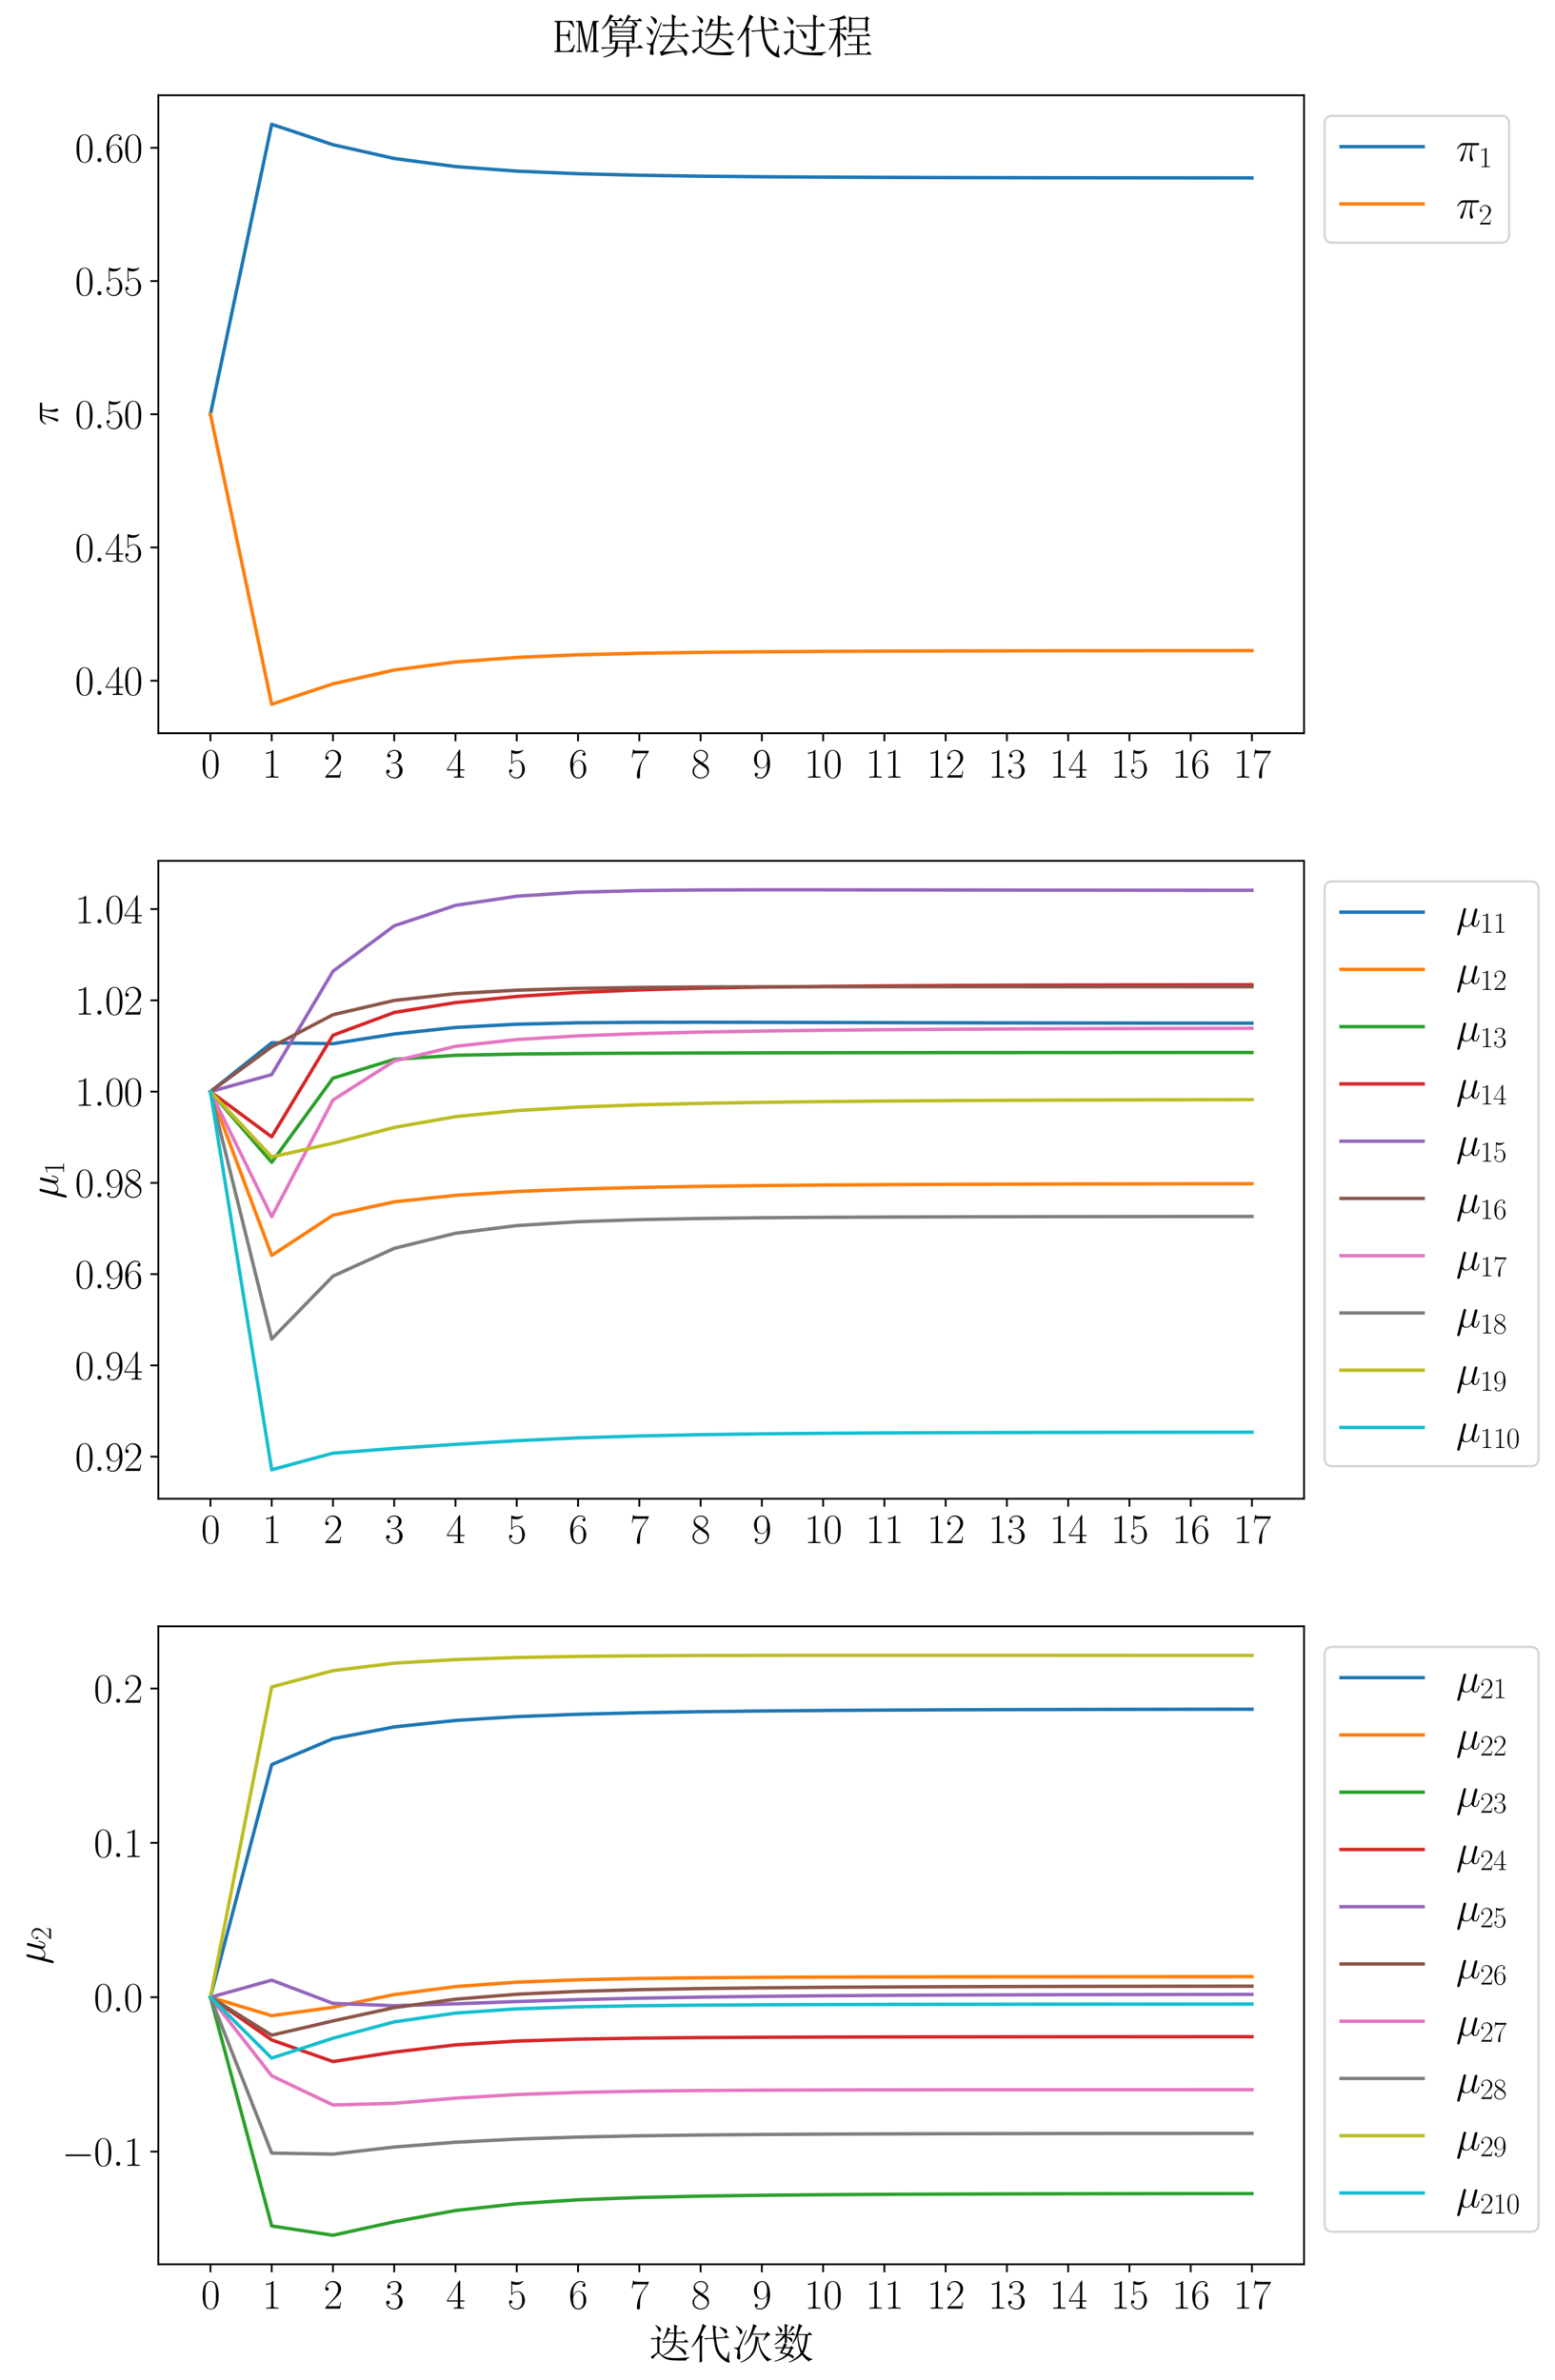 <svg xmlns="http://www.w3.org/2000/svg" xmlns:xlink="http://www.w3.org/1999/xlink" width="908.822" height="1390.527" version="1.1" viewBox="0 0 681.616 1042.895"><defs><style type="text/css">*{stroke-linejoin:round;stroke-linecap:butt}</style></defs><g id="figure_1"><g id="patch_1"><path d="M 0 1042.895 L 681.616 1042.895 L 681.616 0 L 0 0 z" style="fill:#fff"/></g><g id="axes_1"><g id="patch_2"><path d="M 69.415 321.289 L 571.615 321.289 L 571.615 41.76 L 69.415 41.76 z" style="fill:#fff"/></g><g id="matplotlib.axis_1"><g id="xtick_1"><g id="line2d_1"><defs><path id="mf8703b9b00" d="M 0 0 L 0 3.5" style="stroke:#000;stroke-width:.8"/></defs><g><use x="92.242" y="321.289" xlink:href="#mf8703b9b00" style="stroke:#000;stroke-width:.8"/></g></g><g id="text_1"><g transform="translate(88.13 340.743)scale(0.18 -0.18)"><defs><path id="CMR17-30" d="M 2688 2038 C 2688 2430 2682 3099 2413 3613 C 2176 4063 1798 4224 1466 4224 C 1158 4224 768 4082 525 3620 C 269 3137 243 2539 243 2038 C 243 1671 250 1112 448 623 C 723 -39 1216 -128 1466 -128 C 1760 -128 2208 -7 2470 604 C 2662 1048 2688 1568 2688 2038 z M 1466 -26 C 1056 -26 813 328 723 816 C 653 1196 653 1749 653 2109 C 653 2604 653 3015 736 3407 C 858 3954 1216 4121 1466 4121 C 1728 4121 2067 3947 2189 3420 C 2272 3054 2278 2623 2278 2109 C 2278 1691 2278 1176 2202 797 C 2067 96 1690 -26 1466 -26 z" transform="scale(0.016)"/></defs><use transform="scale(0.996)" xlink:href="#CMR17-30"/></g></g></g><g id="xtick_2"><g id="line2d_2"><g><use x="119.098" y="321.289" xlink:href="#mf8703b9b00" style="stroke:#000;stroke-width:.8"/></g></g><g id="text_2"><g transform="translate(114.986 340.743)scale(0.18 -0.18)"><defs><path id="CMR17-31" d="M 1702 4083 C 1702 4217 1696 4224 1606 4224 C 1357 3927 979 3833 621 3820 C 602 3820 570 3820 563 3808 C 557 3795 557 3782 557 3648 C 755 3648 1088 3686 1344 3839 L 1344 467 C 1344 243 1331 166 781 166 L 589 166 L 589 0 C 896 6 1216 12 1523 12 C 1830 12 2150 6 2458 0 L 2458 166 L 2266 166 C 1715 166 1702 236 1702 467 L 1702 4083 z" transform="scale(0.016)"/></defs><use transform="scale(0.996)" xlink:href="#CMR17-31"/></g></g></g><g id="xtick_3"><g id="line2d_3"><g><use x="145.954" y="321.289" xlink:href="#mf8703b9b00" style="stroke:#000;stroke-width:.8"/></g></g><g id="text_3"><g transform="translate(141.842 340.743)scale(0.18 -0.18)"><defs><path id="CMR17-32" d="M 2669 990 L 2554 990 C 2490 537 2438 460 2413 422 C 2381 371 1920 371 1830 371 L 602 371 C 832 620 1280 1073 1824 1596 C 2214 1966 2669 2400 2669 3033 C 2669 3788 2067 4224 1395 4224 C 691 4224 262 3603 262 3027 C 262 2777 448 2745 525 2745 C 589 2745 781 2783 781 3007 C 781 3206 614 3264 525 3264 C 486 3264 448 3257 422 3244 C 544 3788 915 4057 1306 4057 C 1862 4057 2227 3616 2227 3033 C 2227 2477 1901 1998 1536 1583 L 262 147 L 262 0 L 2515 0 L 2669 990 z" transform="scale(0.016)"/></defs><use transform="scale(0.996)" xlink:href="#CMR17-32"/></g></g></g><g id="xtick_4"><g id="line2d_4"><g><use x="172.809" y="321.289" xlink:href="#mf8703b9b00" style="stroke:#000;stroke-width:.8"/></g></g><g id="text_4"><g transform="translate(168.697 340.743)scale(0.18 -0.18)"><defs><path id="CMR17-33" d="M 1414 2176 C 1984 2176 2234 1673 2234 1094 C 2234 322 1824 25 1453 25 C 1114 25 563 193 390 691 C 422 678 454 678 486 678 C 640 678 755 780 755 947 C 755 1132 614 1216 486 1216 C 378 1216 211 1164 211 927 C 211 335 787 -128 1466 -128 C 2176 -128 2720 432 2720 1087 C 2720 1718 2208 2176 1600 2246 C 2086 2347 2554 2776 2554 3353 C 2554 3856 2048 4224 1472 4224 C 890 4224 378 3862 378 3347 C 378 3123 544 3084 627 3084 C 762 3084 877 3167 877 3334 C 877 3500 762 3584 627 3584 C 602 3584 570 3584 544 3571 C 730 3999 1235 4076 1459 4076 C 1683 4076 2106 3966 2106 3347 C 2106 3167 2080 2851 1862 2574 C 1670 2329 1453 2316 1242 2297 C 1210 2297 1062 2284 1037 2284 C 992 2278 966 2272 966 2227 C 966 2182 973 2176 1101 2176 L 1414 2176 z" transform="scale(0.016)"/></defs><use transform="scale(0.996)" xlink:href="#CMR17-33"/></g></g></g><g id="xtick_5"><g id="line2d_5"><g><use x="199.665" y="321.289" xlink:href="#mf8703b9b00" style="stroke:#000;stroke-width:.8"/></g></g><g id="text_5"><g transform="translate(195.553 340.743)scale(0.18 -0.18)"><defs><path id="CMR17-34" d="M 2150 4147 C 2150 4281 2144 4288 2029 4288 L 128 1254 L 128 1088 L 1779 1088 L 1779 460 C 1779 230 1766 166 1318 166 L 1197 166 L 1197 0 C 1402 12 1747 12 1965 12 C 2182 12 2528 12 2733 0 L 2733 166 L 2611 166 C 2163 166 2150 230 2150 460 L 2150 1088 L 2803 1088 L 2803 1254 L 2150 1254 L 2150 4147 z M 1798 3723 L 1798 1254 L 256 1254 L 1798 3723 z" transform="scale(0.016)"/></defs><use transform="scale(0.996)" xlink:href="#CMR17-34"/></g></g></g><g id="xtick_6"><g id="line2d_6"><g><use x="226.521" y="321.289" xlink:href="#mf8703b9b00" style="stroke:#000;stroke-width:.8"/></g></g><g id="text_6"><g transform="translate(222.408 340.743)scale(0.18 -0.18)"><defs><path id="CMR17-35" d="M 730 3750 C 794 3724 1056 3641 1325 3641 C 1920 3641 2246 3961 2432 4140 C 2432 4191 2432 4224 2394 4224 C 2387 4224 2374 4224 2323 4198 C 2099 4102 1837 4032 1517 4032 C 1325 4032 1037 4055 723 4191 C 653 4224 640 4224 634 4224 C 602 4224 595 4217 595 4090 L 595 2231 C 595 2113 595 2080 659 2080 C 691 2080 704 2093 736 2139 C 941 2435 1222 2560 1542 2560 C 1766 2560 2246 2415 2246 1293 C 2246 1087 2246 716 2054 422 C 1894 159 1645 25 1370 25 C 947 25 518 319 403 812 C 429 806 480 793 506 793 C 589 793 749 838 749 1036 C 749 1209 627 1280 506 1280 C 358 1280 262 1190 262 1011 C 262 454 704 -128 1382 -128 C 2042 -128 2669 441 2669 1267 C 2669 2054 2170 2662 1549 2662 C 1222 2662 947 2540 730 2304 L 730 3750 z" transform="scale(0.016)"/></defs><use transform="scale(0.996)" xlink:href="#CMR17-35"/></g></g></g><g id="xtick_7"><g id="line2d_7"><g><use x="253.376" y="321.289" xlink:href="#mf8703b9b00" style="stroke:#000;stroke-width:.8"/></g></g><g id="text_7"><g transform="translate(249.264 340.743)scale(0.18 -0.18)"><defs><path id="CMR17-36" d="M 678 2198 C 678 3712 1395 4076 1811 4076 C 1946 4076 2272 4049 2400 3782 C 2298 3782 2106 3782 2106 3558 C 2106 3385 2246 3328 2336 3328 C 2394 3328 2566 3353 2566 3571 C 2566 3987 2246 4224 1805 4224 C 1043 4224 243 3411 243 2011 C 243 257 966 -128 1478 -128 C 2099 -128 2688 431 2688 1295 C 2688 2101 2170 2688 1517 2688 C 1126 2688 838 2430 678 1979 L 678 2198 z M 1478 25 C 691 25 691 1212 691 1450 C 691 1914 909 2585 1504 2585 C 1613 2585 1926 2585 2138 2140 C 2253 1889 2253 1624 2253 1302 C 2253 954 2253 696 2118 438 C 1978 173 1773 25 1478 25 z" transform="scale(0.016)"/></defs><use transform="scale(0.996)" xlink:href="#CMR17-36"/></g></g></g><g id="xtick_8"><g id="line2d_8"><g><use x="280.232" y="321.289" xlink:href="#mf8703b9b00" style="stroke:#000;stroke-width:.8"/></g></g><g id="text_8"><g transform="translate(276.12 340.743)scale(0.18 -0.18)"><defs><path id="CMR17-37" d="M 2886 3955 L 2886 4096 L 1382 4096 C 634 4096 621 4166 595 4288 L 480 4288 L 294 3104 L 410 3104 C 429 3226 474 3552 550 3673 C 589 3724 1062 3724 1171 3724 L 2579 3724 L 1869 2670 C 1395 1961 1069 1003 1069 166 C 1069 89 1069 -128 1299 -128 C 1530 -128 1530 89 1530 172 L 1530 466 C 1530 1514 1709 2204 2003 2644 L 2886 3955 z" transform="scale(0.016)"/></defs><use transform="scale(0.996)" xlink:href="#CMR17-37"/></g></g></g><g id="xtick_9"><g id="line2d_9"><g><use x="307.087" y="321.289" xlink:href="#mf8703b9b00" style="stroke:#000;stroke-width:.8"/></g></g><g id="text_9"><g transform="translate(302.975 340.743)scale(0.18 -0.18)"><defs><path id="CMR17-38" d="M 1741 2289 C 2144 2494 2554 2803 2554 3298 C 2554 3884 1990 4224 1472 4224 C 890 4224 378 3800 378 3215 C 378 3054 416 2777 666 2533 C 730 2469 998 2276 1171 2154 C 883 2006 211 1652 211 945 C 211 282 838 -128 1459 -128 C 2144 -128 2720 366 2720 1022 C 2720 1607 2330 1877 2074 2051 L 1741 2289 z M 902 2855 C 851 2887 595 3086 595 3388 C 595 3781 998 4076 1459 4076 C 1965 4076 2336 3716 2336 3298 C 2336 2700 1670 2359 1638 2359 C 1632 2359 1626 2359 1574 2398 L 902 2855 z M 2080 1536 C 2176 1466 2483 1253 2483 861 C 2483 385 2010 25 1472 25 C 890 25 448 443 448 951 C 448 1459 838 1884 1280 2083 L 2080 1536 z" transform="scale(0.016)"/></defs><use transform="scale(0.996)" xlink:href="#CMR17-38"/></g></g></g><g id="xtick_10"><g id="line2d_10"><g><use x="333.943" y="321.289" xlink:href="#mf8703b9b00" style="stroke:#000;stroke-width:.8"/></g></g><g id="text_10"><g transform="translate(329.831 340.743)scale(0.18 -0.18)"><defs><path id="CMR17-39" d="M 2253 1871 C 2253 448 1670 25 1190 25 C 1043 25 685 43 538 281 C 704 256 826 345 826 505 C 826 678 685 736 595 736 C 538 736 365 710 365 492 C 365 68 742 -128 1203 -128 C 1939 -128 2688 665 2688 2090 C 2688 3857 1971 4224 1485 4224 C 851 4224 243 3664 243 2800 C 243 2000 762 1408 1414 1408 C 1952 1408 2189 1910 2253 2122 L 2253 1871 z M 1427 1510 C 1254 1510 1011 1542 813 1929 C 678 2181 678 2477 678 2793 C 678 3174 678 3438 858 3722 C 947 3857 1114 4076 1485 4076 C 2240 4076 2240 2909 2240 2651 C 2240 2193 2035 1510 1427 1510 z" transform="scale(0.016)"/></defs><use transform="scale(0.996)" xlink:href="#CMR17-39"/></g></g></g><g id="xtick_11"><g id="line2d_11"><g><use x="360.799" y="321.289" xlink:href="#mf8703b9b00" style="stroke:#000;stroke-width:.8"/></g></g><g id="text_11"><g transform="translate(352.574 340.743)scale(0.18 -0.18)"><use transform="scale(0.996)" xlink:href="#CMR17-31"/><use transform="translate(45.69 0)scale(0.996)" xlink:href="#CMR17-30"/></g></g></g><g id="xtick_12"><g id="line2d_12"><g><use x="387.654" y="321.289" xlink:href="#mf8703b9b00" style="stroke:#000;stroke-width:.8"/></g></g><g id="text_12"><g transform="translate(379.43 340.743)scale(0.18 -0.18)"><use transform="scale(0.996)" xlink:href="#CMR17-31"/><use transform="translate(45.69 0)scale(0.996)" xlink:href="#CMR17-31"/></g></g></g><g id="xtick_13"><g id="line2d_13"><g><use x="414.51" y="321.289" xlink:href="#mf8703b9b00" style="stroke:#000;stroke-width:.8"/></g></g><g id="text_13"><g transform="translate(406.286 340.743)scale(0.18 -0.18)"><use transform="scale(0.996)" xlink:href="#CMR17-31"/><use transform="translate(45.69 0)scale(0.996)" xlink:href="#CMR17-32"/></g></g></g><g id="xtick_14"><g id="line2d_14"><g><use x="441.365" y="321.289" xlink:href="#mf8703b9b00" style="stroke:#000;stroke-width:.8"/></g></g><g id="text_14"><g transform="translate(433.141 340.743)scale(0.18 -0.18)"><use transform="scale(0.996)" xlink:href="#CMR17-31"/><use transform="translate(45.69 0)scale(0.996)" xlink:href="#CMR17-33"/></g></g></g><g id="xtick_15"><g id="line2d_15"><g><use x="468.221" y="321.289" xlink:href="#mf8703b9b00" style="stroke:#000;stroke-width:.8"/></g></g><g id="text_15"><g transform="translate(459.997 340.743)scale(0.18 -0.18)"><use transform="scale(0.996)" xlink:href="#CMR17-31"/><use transform="translate(45.69 0)scale(0.996)" xlink:href="#CMR17-34"/></g></g></g><g id="xtick_16"><g id="line2d_16"><g><use x="495.077" y="321.289" xlink:href="#mf8703b9b00" style="stroke:#000;stroke-width:.8"/></g></g><g id="text_16"><g transform="translate(486.852 340.743)scale(0.18 -0.18)"><use transform="scale(0.996)" xlink:href="#CMR17-31"/><use transform="translate(45.69 0)scale(0.996)" xlink:href="#CMR17-35"/></g></g></g><g id="xtick_17"><g id="line2d_17"><g><use x="521.932" y="321.289" xlink:href="#mf8703b9b00" style="stroke:#000;stroke-width:.8"/></g></g><g id="text_17"><g transform="translate(513.708 340.743)scale(0.18 -0.18)"><use transform="scale(0.996)" xlink:href="#CMR17-31"/><use transform="translate(45.69 0)scale(0.996)" xlink:href="#CMR17-36"/></g></g></g><g id="xtick_18"><g id="line2d_18"><g><use x="548.788" y="321.289" xlink:href="#mf8703b9b00" style="stroke:#000;stroke-width:.8"/></g></g><g id="text_18"><g transform="translate(540.564 340.743)scale(0.18 -0.18)"><use transform="scale(0.996)" xlink:href="#CMR17-31"/><use transform="translate(45.69 0)scale(0.996)" xlink:href="#CMR17-37"/></g></g></g></g><g id="matplotlib.axis_2"><g id="ytick_1"><g id="line2d_19"><defs><path id="m705b559d60" d="M 0 0 L -3.5 0" style="stroke:#000;stroke-width:.8"/></defs><g><use x="69.415" y="298.276" xlink:href="#m705b559d60" style="stroke:#000;stroke-width:.8"/></g></g><g id="text_19"><g transform="translate(32.865 304.503)scale(0.18 -0.18)"><defs><path id="CMMI12-3a" d="M 1178 307 C 1178 492 1024 620 870 620 C 685 620 557 467 557 313 C 557 128 710 0 864 0 C 1050 0 1178 153 1178 307 z" transform="scale(0.016)"/></defs><use transform="scale(0.996)" xlink:href="#CMR17-30"/><use transform="translate(45.69 0)scale(0.996)" xlink:href="#CMMI12-3a"/><use transform="translate(72.788 0)scale(0.996)" xlink:href="#CMR17-34"/><use transform="translate(118.478 0)scale(0.996)" xlink:href="#CMR17-30"/></g></g></g><g id="ytick_2"><g id="line2d_20"><g><use x="69.415" y="239.9" xlink:href="#m705b559d60" style="stroke:#000;stroke-width:.8"/></g></g><g id="text_20"><g transform="translate(32.865 246.127)scale(0.18 -0.18)"><use transform="scale(0.996)" xlink:href="#CMR17-30"/><use transform="translate(45.69 0)scale(0.996)" xlink:href="#CMMI12-3a"/><use transform="translate(72.788 0)scale(0.996)" xlink:href="#CMR17-34"/><use transform="translate(118.478 0)scale(0.996)" xlink:href="#CMR17-35"/></g></g></g><g id="ytick_3"><g id="line2d_21"><g><use x="69.415" y="181.525" xlink:href="#m705b559d60" style="stroke:#000;stroke-width:.8"/></g></g><g id="text_21"><g transform="translate(32.865 187.751)scale(0.18 -0.18)"><use transform="scale(0.996)" xlink:href="#CMR17-30"/><use transform="translate(45.69 0)scale(0.996)" xlink:href="#CMMI12-3a"/><use transform="translate(72.788 0)scale(0.996)" xlink:href="#CMR17-35"/><use transform="translate(118.478 0)scale(0.996)" xlink:href="#CMR17-30"/></g></g></g><g id="ytick_4"><g id="line2d_22"><g><use x="69.415" y="123.149" xlink:href="#m705b559d60" style="stroke:#000;stroke-width:.8"/></g></g><g id="text_22"><g transform="translate(32.865 129.376)scale(0.18 -0.18)"><use transform="scale(0.996)" xlink:href="#CMR17-30"/><use transform="translate(45.69 0)scale(0.996)" xlink:href="#CMMI12-3a"/><use transform="translate(72.788 0)scale(0.996)" xlink:href="#CMR17-35"/><use transform="translate(118.478 0)scale(0.996)" xlink:href="#CMR17-35"/></g></g></g><g id="ytick_5"><g id="line2d_23"><g><use x="69.415" y="64.773" xlink:href="#m705b559d60" style="stroke:#000;stroke-width:.8"/></g></g><g id="text_23"><g transform="translate(32.865 71)scale(0.18 -0.18)"><use transform="scale(0.996)" xlink:href="#CMR17-30"/><use transform="translate(45.69 0)scale(0.996)" xlink:href="#CMMI12-3a"/><use transform="translate(72.788 0)scale(0.996)" xlink:href="#CMR17-36"/><use transform="translate(118.478 0)scale(0.996)" xlink:href="#CMR17-30"/></g></g></g><g id="text_24"><g transform="translate(25.377 186.505)rotate(-90)scale(0.18 -0.18)"><defs><path id="CMMI12-19" d="M 1658 2406 L 2381 2406 C 2208 1691 2099 1225 2099 715 C 2099 625 2099 -64 2362 -64 C 2496 -64 2611 57 2611 166 C 2611 198 2611 210 2566 306 C 2394 746 2394 1295 2394 1340 C 2394 1378 2394 1832 2528 2406 L 3245 2406 C 3328 2406 3539 2406 3539 2611 C 3539 2752 3418 2752 3302 2752 L 1197 2752 C 1050 2752 832 2752 538 2438 C 371 2253 166 1915 166 1876 C 166 1838 198 1825 237 1825 C 282 1825 288 1844 320 1883 C 653 2406 986 2406 1146 2406 L 1510 2406 C 1370 1927 1210 1372 685 255 C 634 153 634 140 634 102 C 634 -32 749 -64 806 -64 C 992 -64 1043 102 1120 370 C 1222 695 1222 708 1286 964 L 1658 2406 z" transform="scale(0.016)"/></defs><use transform="scale(0.996)" xlink:href="#CMMI12-19"/></g></g></g><g id="line2d_24"><path d="M 92.242 181.525 L 119.098 54.466 L 145.954 63.409 L 172.809 69.45 L 199.665 72.989 L 226.521 74.991 L 253.376 76.129 L 280.232 76.794 L 307.087 77.197 L 333.943 77.45 L 360.799 77.614 L 387.654 77.725 L 414.51 77.802 L 441.365 77.856 L 468.221 77.896 L 495.077 77.925 L 521.932 77.946 L 548.788 77.962" clip-path="url(#pf39bebdf0c)" style="fill:none;stroke:#1f77b4;stroke-width:1.5;stroke-linecap:square"/></g><g id="line2d_25"><path d="M 92.242 181.525 L 119.098 308.584 L 145.954 299.64 L 172.809 293.6 L 199.665 290.06 L 226.521 288.059 L 253.376 286.921 L 280.232 286.256 L 307.087 285.853 L 333.943 285.6 L 360.799 285.435 L 387.654 285.324 L 414.51 285.248 L 441.365 285.193 L 468.221 285.154 L 495.077 285.125 L 521.932 285.103 L 548.788 285.087" clip-path="url(#pf39bebdf0c)" style="fill:none;stroke:#ff7f0e;stroke-width:1.5;stroke-linecap:square"/></g><g id="patch_3"><path d="M 69.415 321.289 L 69.415 41.76" style="fill:none;stroke:#000;stroke-width:.8;stroke-linejoin:miter;stroke-linecap:square"/></g><g id="patch_4"><path d="M 571.615 321.289 L 571.615 41.76" style="fill:none;stroke:#000;stroke-width:.8;stroke-linejoin:miter;stroke-linecap:square"/></g><g id="patch_5"><path d="M 69.415 321.289 L 571.615 321.289" style="fill:none;stroke:#000;stroke-width:.8;stroke-linejoin:miter;stroke-linecap:square"/></g><g id="patch_6"><path d="M 69.415 41.76 L 571.615 41.76" style="fill:none;stroke:#000;stroke-width:.8;stroke-linejoin:miter;stroke-linecap:square"/></g><g id="legend_1"><g id="patch_7"><path d="M 584.215 106.336 L 657.921 106.336 Q 661.521 106.336 661.521 102.736 L 661.521 54.36 Q 661.521 50.76 657.921 50.76 L 584.215 50.76 Q 580.615 50.76 580.615 54.36 L 580.615 102.736 Q 580.615 106.336 584.215 106.336 z" style="fill:#fff;opacity:.8;stroke:#ccc;stroke-linejoin:miter"/></g><g id="line2d_26"><path d="M 587.815 64.26 L 605.815 64.26 L 623.815 64.26" style="fill:none;stroke:#1f77b4;stroke-width:1.5;stroke-linecap:square"/></g><g id="text_25"><g transform="translate(638.215 70.56)scale(0.18 -0.18)"><use transform="scale(0.996)" xlink:href="#CMMI12-19"/><use transform="translate(55.336 -14.944)scale(0.697)" xlink:href="#CMR17-31"/></g></g><g id="line2d_27"><path d="M 587.815 89.348 L 605.815 89.348 L 623.815 89.348" style="fill:none;stroke:#ff7f0e;stroke-width:1.5;stroke-linecap:square"/></g><g id="text_26"><g transform="translate(638.215 95.648)scale(0.18 -0.18)"><use transform="scale(0.996)" xlink:href="#CMMI12-19"/><use transform="translate(55.336 -14.944)scale(0.697)" xlink:href="#CMR17-32"/></g></g></g></g><g id="axes_2"><g id="patch_8"><path d="M 69.415 656.725 L 571.615 656.725 L 571.615 377.195 L 69.415 377.195 z" style="fill:#fff"/></g><g id="matplotlib.axis_3"><g id="xtick_19"><g id="line2d_28"><g><use x="92.242" y="656.725" xlink:href="#mf8703b9b00" style="stroke:#000;stroke-width:.8"/></g></g><g id="text_27"><g transform="translate(88.13 676.178)scale(0.18 -0.18)"><use transform="scale(0.996)" xlink:href="#CMR17-30"/></g></g></g><g id="xtick_20"><g id="line2d_29"><g><use x="119.098" y="656.725" xlink:href="#mf8703b9b00" style="stroke:#000;stroke-width:.8"/></g></g><g id="text_28"><g transform="translate(114.986 676.178)scale(0.18 -0.18)"><use transform="scale(0.996)" xlink:href="#CMR17-31"/></g></g></g><g id="xtick_21"><g id="line2d_30"><g><use x="145.954" y="656.725" xlink:href="#mf8703b9b00" style="stroke:#000;stroke-width:.8"/></g></g><g id="text_29"><g transform="translate(141.842 676.178)scale(0.18 -0.18)"><use transform="scale(0.996)" xlink:href="#CMR17-32"/></g></g></g><g id="xtick_22"><g id="line2d_31"><g><use x="172.809" y="656.725" xlink:href="#mf8703b9b00" style="stroke:#000;stroke-width:.8"/></g></g><g id="text_30"><g transform="translate(168.697 676.178)scale(0.18 -0.18)"><use transform="scale(0.996)" xlink:href="#CMR17-33"/></g></g></g><g id="xtick_23"><g id="line2d_32"><g><use x="199.665" y="656.725" xlink:href="#mf8703b9b00" style="stroke:#000;stroke-width:.8"/></g></g><g id="text_31"><g transform="translate(195.553 676.178)scale(0.18 -0.18)"><use transform="scale(0.996)" xlink:href="#CMR17-34"/></g></g></g><g id="xtick_24"><g id="line2d_33"><g><use x="226.521" y="656.725" xlink:href="#mf8703b9b00" style="stroke:#000;stroke-width:.8"/></g></g><g id="text_32"><g transform="translate(222.408 676.178)scale(0.18 -0.18)"><use transform="scale(0.996)" xlink:href="#CMR17-35"/></g></g></g><g id="xtick_25"><g id="line2d_34"><g><use x="253.376" y="656.725" xlink:href="#mf8703b9b00" style="stroke:#000;stroke-width:.8"/></g></g><g id="text_33"><g transform="translate(249.264 676.178)scale(0.18 -0.18)"><use transform="scale(0.996)" xlink:href="#CMR17-36"/></g></g></g><g id="xtick_26"><g id="line2d_35"><g><use x="280.232" y="656.725" xlink:href="#mf8703b9b00" style="stroke:#000;stroke-width:.8"/></g></g><g id="text_34"><g transform="translate(276.12 676.178)scale(0.18 -0.18)"><use transform="scale(0.996)" xlink:href="#CMR17-37"/></g></g></g><g id="xtick_27"><g id="line2d_36"><g><use x="307.087" y="656.725" xlink:href="#mf8703b9b00" style="stroke:#000;stroke-width:.8"/></g></g><g id="text_35"><g transform="translate(302.975 676.178)scale(0.18 -0.18)"><use transform="scale(0.996)" xlink:href="#CMR17-38"/></g></g></g><g id="xtick_28"><g id="line2d_37"><g><use x="333.943" y="656.725" xlink:href="#mf8703b9b00" style="stroke:#000;stroke-width:.8"/></g></g><g id="text_36"><g transform="translate(329.831 676.178)scale(0.18 -0.18)"><use transform="scale(0.996)" xlink:href="#CMR17-39"/></g></g></g><g id="xtick_29"><g id="line2d_38"><g><use x="360.799" y="656.725" xlink:href="#mf8703b9b00" style="stroke:#000;stroke-width:.8"/></g></g><g id="text_37"><g transform="translate(352.574 676.178)scale(0.18 -0.18)"><use transform="scale(0.996)" xlink:href="#CMR17-31"/><use transform="translate(45.69 0)scale(0.996)" xlink:href="#CMR17-30"/></g></g></g><g id="xtick_30"><g id="line2d_39"><g><use x="387.654" y="656.725" xlink:href="#mf8703b9b00" style="stroke:#000;stroke-width:.8"/></g></g><g id="text_38"><g transform="translate(379.43 676.178)scale(0.18 -0.18)"><use transform="scale(0.996)" xlink:href="#CMR17-31"/><use transform="translate(45.69 0)scale(0.996)" xlink:href="#CMR17-31"/></g></g></g><g id="xtick_31"><g id="line2d_40"><g><use x="414.51" y="656.725" xlink:href="#mf8703b9b00" style="stroke:#000;stroke-width:.8"/></g></g><g id="text_39"><g transform="translate(406.286 676.178)scale(0.18 -0.18)"><use transform="scale(0.996)" xlink:href="#CMR17-31"/><use transform="translate(45.69 0)scale(0.996)" xlink:href="#CMR17-32"/></g></g></g><g id="xtick_32"><g id="line2d_41"><g><use x="441.365" y="656.725" xlink:href="#mf8703b9b00" style="stroke:#000;stroke-width:.8"/></g></g><g id="text_40"><g transform="translate(433.141 676.178)scale(0.18 -0.18)"><use transform="scale(0.996)" xlink:href="#CMR17-31"/><use transform="translate(45.69 0)scale(0.996)" xlink:href="#CMR17-33"/></g></g></g><g id="xtick_33"><g id="line2d_42"><g><use x="468.221" y="656.725" xlink:href="#mf8703b9b00" style="stroke:#000;stroke-width:.8"/></g></g><g id="text_41"><g transform="translate(459.997 676.178)scale(0.18 -0.18)"><use transform="scale(0.996)" xlink:href="#CMR17-31"/><use transform="translate(45.69 0)scale(0.996)" xlink:href="#CMR17-34"/></g></g></g><g id="xtick_34"><g id="line2d_43"><g><use x="495.077" y="656.725" xlink:href="#mf8703b9b00" style="stroke:#000;stroke-width:.8"/></g></g><g id="text_42"><g transform="translate(486.852 676.178)scale(0.18 -0.18)"><use transform="scale(0.996)" xlink:href="#CMR17-31"/><use transform="translate(45.69 0)scale(0.996)" xlink:href="#CMR17-35"/></g></g></g><g id="xtick_35"><g id="line2d_44"><g><use x="521.932" y="656.725" xlink:href="#mf8703b9b00" style="stroke:#000;stroke-width:.8"/></g></g><g id="text_43"><g transform="translate(513.708 676.178)scale(0.18 -0.18)"><use transform="scale(0.996)" xlink:href="#CMR17-31"/><use transform="translate(45.69 0)scale(0.996)" xlink:href="#CMR17-36"/></g></g></g><g id="xtick_36"><g id="line2d_45"><g><use x="548.788" y="656.725" xlink:href="#mf8703b9b00" style="stroke:#000;stroke-width:.8"/></g></g><g id="text_44"><g transform="translate(540.564 676.178)scale(0.18 -0.18)"><use transform="scale(0.996)" xlink:href="#CMR17-31"/><use transform="translate(45.69 0)scale(0.996)" xlink:href="#CMR17-37"/></g></g></g></g><g id="matplotlib.axis_4"><g id="ytick_6"><g id="line2d_46"><g><use x="69.415" y="638.291" xlink:href="#m705b559d60" style="stroke:#000;stroke-width:.8"/></g></g><g id="text_45"><g transform="translate(32.865 644.518)scale(0.18 -0.18)"><use transform="scale(0.996)" xlink:href="#CMR17-30"/><use transform="translate(45.69 0)scale(0.996)" xlink:href="#CMMI12-3a"/><use transform="translate(72.788 0)scale(0.996)" xlink:href="#CMR17-39"/><use transform="translate(118.478 0)scale(0.996)" xlink:href="#CMR17-32"/></g></g></g><g id="ytick_7"><g id="line2d_47"><g><use x="69.415" y="598.302" xlink:href="#m705b559d60" style="stroke:#000;stroke-width:.8"/></g></g><g id="text_46"><g transform="translate(32.865 604.529)scale(0.18 -0.18)"><use transform="scale(0.996)" xlink:href="#CMR17-30"/><use transform="translate(45.69 0)scale(0.996)" xlink:href="#CMMI12-3a"/><use transform="translate(72.788 0)scale(0.996)" xlink:href="#CMR17-39"/><use transform="translate(118.478 0)scale(0.996)" xlink:href="#CMR17-34"/></g></g></g><g id="ytick_8"><g id="line2d_48"><g><use x="69.415" y="558.313" xlink:href="#m705b559d60" style="stroke:#000;stroke-width:.8"/></g></g><g id="text_47"><g transform="translate(32.865 564.539)scale(0.18 -0.18)"><use transform="scale(0.996)" xlink:href="#CMR17-30"/><use transform="translate(45.69 0)scale(0.996)" xlink:href="#CMMI12-3a"/><use transform="translate(72.788 0)scale(0.996)" xlink:href="#CMR17-39"/><use transform="translate(118.478 0)scale(0.996)" xlink:href="#CMR17-36"/></g></g></g><g id="ytick_9"><g id="line2d_49"><g><use x="69.415" y="518.323" xlink:href="#m705b559d60" style="stroke:#000;stroke-width:.8"/></g></g><g id="text_48"><g transform="translate(32.865 524.55)scale(0.18 -0.18)"><use transform="scale(0.996)" xlink:href="#CMR17-30"/><use transform="translate(45.69 0)scale(0.996)" xlink:href="#CMMI12-3a"/><use transform="translate(72.788 0)scale(0.996)" xlink:href="#CMR17-39"/><use transform="translate(118.478 0)scale(0.996)" xlink:href="#CMR17-38"/></g></g></g><g id="ytick_10"><g id="line2d_50"><g><use x="69.415" y="478.334" xlink:href="#m705b559d60" style="stroke:#000;stroke-width:.8"/></g></g><g id="text_49"><g transform="translate(32.865 484.561)scale(0.18 -0.18)"><use transform="scale(0.996)" xlink:href="#CMR17-31"/><use transform="translate(45.69 0)scale(0.996)" xlink:href="#CMMI12-3a"/><use transform="translate(72.788 0)scale(0.996)" xlink:href="#CMR17-30"/><use transform="translate(118.478 0)scale(0.996)" xlink:href="#CMR17-30"/></g></g></g><g id="ytick_11"><g id="line2d_51"><g><use x="69.415" y="438.345" xlink:href="#m705b559d60" style="stroke:#000;stroke-width:.8"/></g></g><g id="text_50"><g transform="translate(32.865 444.572)scale(0.18 -0.18)"><use transform="scale(0.996)" xlink:href="#CMR17-31"/><use transform="translate(45.69 0)scale(0.996)" xlink:href="#CMMI12-3a"/><use transform="translate(72.788 0)scale(0.996)" xlink:href="#CMR17-30"/><use transform="translate(118.478 0)scale(0.996)" xlink:href="#CMR17-32"/></g></g></g><g id="ytick_12"><g id="line2d_52"><g><use x="69.415" y="398.356" xlink:href="#m705b559d60" style="stroke:#000;stroke-width:.8"/></g></g><g id="text_51"><g transform="translate(32.865 404.582)scale(0.18 -0.18)"><use transform="scale(0.996)" xlink:href="#CMR17-31"/><use transform="translate(45.69 0)scale(0.996)" xlink:href="#CMMI12-3a"/><use transform="translate(72.788 0)scale(0.996)" xlink:href="#CMR17-30"/><use transform="translate(118.478 0)scale(0.996)" xlink:href="#CMR17-34"/></g></g></g><g id="text_52"><g transform="translate(25.377 525.315)rotate(-90)scale(0.18 -0.18)"><defs><path id="CMMI12-16" d="M 922 140 C 1082 -7 1318 -64 1536 -64 C 1946 -64 2227 210 2374 408 C 2438 70 2707 -64 2931 -64 C 3123 -64 3277 51 3392 281 C 3494 498 3584 887 3584 913 C 3584 944 3558 970 3520 970 C 3462 970 3456 938 3430 842 C 3334 466 3213 64 2950 64 C 2765 64 2752 229 2752 357 C 2752 504 2810 734 2854 925 L 3034 1615 C 3059 1736 3130 2023 3162 2138 C 3200 2291 3270 2566 3270 2591 C 3270 2687 3194 2752 3098 2752 C 3040 2752 2906 2726 2854 2534 L 2406 759 C 2374 632 2374 619 2291 517 C 2214 408 1965 64 1562 64 C 1203 64 1088 325 1088 625 C 1088 811 1146 1034 1171 1143 L 1459 2292 C 1491 2413 1542 2617 1542 2656 C 1542 2758 1459 2816 1376 2816 C 1318 2816 1178 2796 1126 2592 L 198 -1085 C 192 -1116 179 -1154 179 -1191 C 179 -1287 256 -1351 352 -1351 C 538 -1351 576 -1204 621 -1029 L 922 140 z" transform="scale(0.016)"/></defs><use transform="scale(0.996)" xlink:href="#CMMI12-16"/><use transform="translate(58.691 -14.944)scale(0.697)" xlink:href="#CMR17-31"/></g></g></g><g id="line2d_53"><path d="M 92.242 478.334 L 119.098 456.947 L 145.954 457.326 L 172.809 453.065 L 199.665 450.225 L 226.521 448.791 L 253.376 448.172 L 280.232 447.955 L 307.087 447.92 L 333.943 447.961 L 360.799 448.027 L 387.654 448.096 L 414.51 448.158 L 441.365 448.21 L 468.221 448.252 L 495.077 448.286 L 521.932 448.313 L 548.788 448.334" clip-path="url(#pc394fffb50)" style="fill:none;stroke:#1f77b4;stroke-width:1.5;stroke-linecap:square"/></g><g id="line2d_54"><path d="M 92.242 478.334 L 119.098 550.095 L 145.954 532.474 L 172.809 526.628 L 199.665 523.77 L 226.521 522.077 L 253.376 521.018 L 280.232 520.321 L 307.087 519.845 L 333.943 519.511 L 360.799 519.273 L 387.654 519.101 L 414.51 518.973 L 441.365 518.879 L 468.221 518.808 L 495.077 518.754 L 521.932 518.714 L 548.788 518.683" clip-path="url(#pc394fffb50)" style="fill:none;stroke:#ff7f0e;stroke-width:1.5;stroke-linecap:square"/></g><g id="line2d_55"><path d="M 92.242 478.334 L 119.098 509.297 L 145.954 472.43 L 172.809 464.189 L 199.665 462.411 L 226.521 461.864 L 253.376 461.622 L 280.232 461.486 L 307.087 461.398 L 333.943 461.336 L 360.799 461.292 L 387.654 461.259 L 414.51 461.235 L 441.365 461.217 L 468.221 461.203 L 495.077 461.192 L 521.932 461.184 L 548.788 461.178" clip-path="url(#pc394fffb50)" style="fill:none;stroke:#2ca02c;stroke-width:1.5;stroke-linecap:square"/></g><g id="line2d_56"><path d="M 92.242 478.334 L 119.098 498.139 L 145.954 453.623 L 172.809 443.64 L 199.665 439.323 L 226.521 436.618 L 253.376 434.868 L 280.232 433.745 L 307.087 433.021 L 333.943 432.545 L 360.799 432.224 L 387.654 432.002 L 414.51 431.845 L 441.365 431.732 L 468.221 431.649 L 495.077 431.588 L 521.932 431.542 L 548.788 431.507" clip-path="url(#pc394fffb50)" style="fill:none;stroke:#d62728;stroke-width:1.5;stroke-linecap:square"/></g><g id="line2d_57"><path d="M 92.242 478.334 L 119.098 470.863 L 145.954 425.593 L 172.809 405.679 L 199.665 396.718 L 226.521 392.694 L 253.376 390.959 L 280.232 390.244 L 307.087 389.976 L 333.943 389.901 L 360.799 389.906 L 387.654 389.941 L 414.51 389.983 L 441.365 390.023 L 468.221 390.058 L 495.077 390.087 L 521.932 390.11 L 548.788 390.128" clip-path="url(#pc394fffb50)" style="fill:none;stroke:#9467bd;stroke-width:1.5;stroke-linecap:square"/></g><g id="line2d_58"><path d="M 92.242 478.334 L 119.098 458.701 L 145.954 444.616 L 172.809 438.387 L 199.665 435.386 L 226.521 433.878 L 253.376 433.099 L 280.232 432.697 L 307.087 432.496 L 333.943 432.402 L 360.799 432.361 L 387.654 432.348 L 414.51 432.346 L 441.365 432.351 L 468.221 432.356 L 495.077 432.362 L 521.932 432.368 L 548.788 432.372" clip-path="url(#pc394fffb50)" style="fill:none;stroke:#8c564b;stroke-width:1.5;stroke-linecap:square"/></g><g id="line2d_59"><path d="M 92.242 478.334 L 119.098 533.126 L 145.954 481.997 L 172.809 464.925 L 199.665 458.481 L 226.521 455.502 L 253.376 453.891 L 280.232 452.903 L 307.087 452.245 L 333.943 451.784 L 360.799 451.451 L 387.654 451.206 L 414.51 451.024 L 441.365 450.887 L 468.221 450.784 L 495.077 450.706 L 521.932 450.646 L 548.788 450.601" clip-path="url(#pc394fffb50)" style="fill:none;stroke:#e377c2;stroke-width:1.5;stroke-linecap:square"/></g><g id="line2d_60"><path d="M 92.242 478.334 L 119.098 586.73 L 145.954 559.173 L 172.809 547.012 L 199.665 540.384 L 226.521 537.037 L 253.376 535.336 L 280.232 534.424 L 307.087 533.907 L 333.943 533.599 L 360.799 533.407 L 387.654 533.283 L 414.51 533.199 L 441.365 533.142 L 468.221 533.101 L 495.077 533.071 L 521.932 533.05 L 548.788 533.033" clip-path="url(#pc394fffb50)" style="fill:none;stroke:#7f7f7f;stroke-width:1.5;stroke-linecap:square"/></g><g id="line2d_61"><path d="M 92.242 478.334 L 119.098 506.928 L 145.954 500.966 L 172.809 494.026 L 199.665 489.285 L 226.521 486.639 L 253.376 485.096 L 280.232 484.13 L 307.087 483.483 L 333.943 483.029 L 360.799 482.7 L 387.654 482.457 L 414.51 482.275 L 441.365 482.137 L 468.221 482.033 L 495.077 481.954 L 521.932 481.893 L 548.788 481.847" clip-path="url(#pc394fffb50)" style="fill:none;stroke:#bcbd22;stroke-width:1.5;stroke-linecap:square"/></g><g id="line2d_62"><path d="M 92.242 478.334 L 119.098 644.019 L 145.954 636.748 L 172.809 634.67 L 199.665 632.893 L 226.521 631.285 L 253.376 630.058 L 280.232 629.209 L 307.087 628.649 L 333.943 628.284 L 360.799 628.045 L 387.654 627.884 L 414.51 627.775 L 441.365 627.698 L 468.221 627.644 L 495.077 627.604 L 521.932 627.575 L 548.788 627.553" clip-path="url(#pc394fffb50)" style="fill:none;stroke:#17becf;stroke-width:1.5;stroke-linecap:square"/></g><g id="patch_9"><path d="M 69.415 656.725 L 69.415 377.195" style="fill:none;stroke:#000;stroke-width:.8;stroke-linejoin:miter;stroke-linecap:square"/></g><g id="patch_10"><path d="M 571.615 656.725 L 571.615 377.195" style="fill:none;stroke:#000;stroke-width:.8;stroke-linejoin:miter;stroke-linecap:square"/></g><g id="patch_11"><path d="M 69.415 656.725 L 571.615 656.725" style="fill:none;stroke:#000;stroke-width:.8;stroke-linejoin:miter;stroke-linecap:square"/></g><g id="patch_12"><path d="M 69.415 377.195 L 571.615 377.195" style="fill:none;stroke:#000;stroke-width:.8;stroke-linejoin:miter;stroke-linecap:square"/></g><g id="legend_2"><g id="patch_13"><path d="M 584.215 642.476 L 670.816 642.476 Q 674.416 642.476 674.416 638.876 L 674.416 389.795 Q 674.416 386.195 670.816 386.195 L 584.215 386.195 Q 580.615 386.195 580.615 389.795 L 580.615 638.876 Q 580.615 642.476 584.215 642.476 z" style="fill:#fff;opacity:.8;stroke:#ccc;stroke-linejoin:miter"/></g><g id="line2d_63"><path d="M 587.815 399.695 L 605.815 399.695 L 623.815 399.695" style="fill:none;stroke:#1f77b4;stroke-width:1.5;stroke-linecap:square"/></g><g id="text_53"><g transform="translate(638.215 405.995)scale(0.18 -0.18)"><use transform="scale(0.996)" xlink:href="#CMMI12-16"/><use transform="translate(58.691 -14.944)scale(0.697)" xlink:href="#CMR17-31"/><use transform="translate(90.675 -14.944)scale(0.697)" xlink:href="#CMR17-31"/></g></g><g id="line2d_64"><path d="M 587.815 424.783 L 605.815 424.783 L 623.815 424.783" style="fill:none;stroke:#ff7f0e;stroke-width:1.5;stroke-linecap:square"/></g><g id="text_54"><g transform="translate(638.215 431.083)scale(0.18 -0.18)"><use transform="scale(0.996)" xlink:href="#CMMI12-16"/><use transform="translate(58.691 -14.944)scale(0.697)" xlink:href="#CMR17-31"/><use transform="translate(90.675 -14.944)scale(0.697)" xlink:href="#CMR17-32"/></g></g><g id="line2d_65"><path d="M 587.815 449.871 L 605.815 449.871 L 623.815 449.871" style="fill:none;stroke:#2ca02c;stroke-width:1.5;stroke-linecap:square"/></g><g id="text_55"><g transform="translate(638.215 456.171)scale(0.18 -0.18)"><use transform="scale(0.996)" xlink:href="#CMMI12-16"/><use transform="translate(58.691 -14.944)scale(0.697)" xlink:href="#CMR17-31"/><use transform="translate(90.675 -14.944)scale(0.697)" xlink:href="#CMR17-33"/></g></g><g id="line2d_66"><path d="M 587.815 474.959 L 605.815 474.959 L 623.815 474.959" style="fill:none;stroke:#d62728;stroke-width:1.5;stroke-linecap:square"/></g><g id="text_56"><g transform="translate(638.215 481.259)scale(0.18 -0.18)"><use transform="scale(0.996)" xlink:href="#CMMI12-16"/><use transform="translate(58.691 -14.944)scale(0.697)" xlink:href="#CMR17-31"/><use transform="translate(90.675 -14.944)scale(0.697)" xlink:href="#CMR17-34"/></g></g><g id="line2d_67"><path d="M 587.815 500.048 L 605.815 500.048 L 623.815 500.048" style="fill:none;stroke:#9467bd;stroke-width:1.5;stroke-linecap:square"/></g><g id="text_57"><g transform="translate(638.215 506.348)scale(0.18 -0.18)"><use transform="scale(0.996)" xlink:href="#CMMI12-16"/><use transform="translate(58.691 -14.944)scale(0.697)" xlink:href="#CMR17-31"/><use transform="translate(90.675 -14.944)scale(0.697)" xlink:href="#CMR17-35"/></g></g><g id="line2d_68"><path d="M 587.815 525.136 L 605.815 525.136 L 623.815 525.136" style="fill:none;stroke:#8c564b;stroke-width:1.5;stroke-linecap:square"/></g><g id="text_58"><g transform="translate(638.215 531.436)scale(0.18 -0.18)"><use transform="scale(0.996)" xlink:href="#CMMI12-16"/><use transform="translate(58.691 -14.944)scale(0.697)" xlink:href="#CMR17-31"/><use transform="translate(90.675 -14.944)scale(0.697)" xlink:href="#CMR17-36"/></g></g><g id="line2d_69"><path d="M 587.815 550.224 L 605.815 550.224 L 623.815 550.224" style="fill:none;stroke:#e377c2;stroke-width:1.5;stroke-linecap:square"/></g><g id="text_59"><g transform="translate(638.215 556.524)scale(0.18 -0.18)"><use transform="scale(0.996)" xlink:href="#CMMI12-16"/><use transform="translate(58.691 -14.944)scale(0.697)" xlink:href="#CMR17-31"/><use transform="translate(90.675 -14.944)scale(0.697)" xlink:href="#CMR17-37"/></g></g><g id="line2d_70"><path d="M 587.815 575.312 L 605.815 575.312 L 623.815 575.312" style="fill:none;stroke:#7f7f7f;stroke-width:1.5;stroke-linecap:square"/></g><g id="text_60"><g transform="translate(638.215 581.612)scale(0.18 -0.18)"><use transform="scale(0.996)" xlink:href="#CMMI12-16"/><use transform="translate(58.691 -14.944)scale(0.697)" xlink:href="#CMR17-31"/><use transform="translate(90.675 -14.944)scale(0.697)" xlink:href="#CMR17-38"/></g></g><g id="line2d_71"><path d="M 587.815 600.4 L 605.815 600.4 L 623.815 600.4" style="fill:none;stroke:#bcbd22;stroke-width:1.5;stroke-linecap:square"/></g><g id="text_61"><g transform="translate(638.215 606.7)scale(0.18 -0.18)"><use transform="scale(0.996)" xlink:href="#CMMI12-16"/><use transform="translate(58.691 -14.944)scale(0.697)" xlink:href="#CMR17-31"/><use transform="translate(90.675 -14.944)scale(0.697)" xlink:href="#CMR17-39"/></g></g><g id="line2d_72"><path d="M 587.815 625.488 L 605.815 625.488 L 623.815 625.488" style="fill:none;stroke:#17becf;stroke-width:1.5;stroke-linecap:square"/></g><g id="text_62"><g transform="translate(638.215 631.788)scale(0.18 -0.18)"><use transform="scale(0.996)" xlink:href="#CMMI12-16"/><use transform="translate(58.691 -14.944)scale(0.697)" xlink:href="#CMR17-31"/><use transform="translate(90.675 -14.944)scale(0.697)" xlink:href="#CMR17-31"/><use transform="translate(122.658 -14.944)scale(0.697)" xlink:href="#CMR17-30"/></g></g></g></g><g id="axes_3"><g id="patch_14"><path d="M 69.415 992.16 L 571.615 992.16 L 571.615 712.631 L 69.415 712.631 z" style="fill:#fff"/></g><g id="matplotlib.axis_5"><g id="xtick_37"><g id="line2d_73"><g><use x="92.242" y="992.16" xlink:href="#mf8703b9b00" style="stroke:#000;stroke-width:.8"/></g></g><g id="text_63"><g transform="translate(88.13 1011.613)scale(0.18 -0.18)"><use transform="scale(0.996)" xlink:href="#CMR17-30"/></g></g></g><g id="xtick_38"><g id="line2d_74"><g><use x="119.098" y="992.16" xlink:href="#mf8703b9b00" style="stroke:#000;stroke-width:.8"/></g></g><g id="text_64"><g transform="translate(114.986 1011.613)scale(0.18 -0.18)"><use transform="scale(0.996)" xlink:href="#CMR17-31"/></g></g></g><g id="xtick_39"><g id="line2d_75"><g><use x="145.954" y="992.16" xlink:href="#mf8703b9b00" style="stroke:#000;stroke-width:.8"/></g></g><g id="text_65"><g transform="translate(141.842 1011.613)scale(0.18 -0.18)"><use transform="scale(0.996)" xlink:href="#CMR17-32"/></g></g></g><g id="xtick_40"><g id="line2d_76"><g><use x="172.809" y="992.16" xlink:href="#mf8703b9b00" style="stroke:#000;stroke-width:.8"/></g></g><g id="text_66"><g transform="translate(168.697 1011.613)scale(0.18 -0.18)"><use transform="scale(0.996)" xlink:href="#CMR17-33"/></g></g></g><g id="xtick_41"><g id="line2d_77"><g><use x="199.665" y="992.16" xlink:href="#mf8703b9b00" style="stroke:#000;stroke-width:.8"/></g></g><g id="text_67"><g transform="translate(195.553 1011.613)scale(0.18 -0.18)"><use transform="scale(0.996)" xlink:href="#CMR17-34"/></g></g></g><g id="xtick_42"><g id="line2d_78"><g><use x="226.521" y="992.16" xlink:href="#mf8703b9b00" style="stroke:#000;stroke-width:.8"/></g></g><g id="text_68"><g transform="translate(222.408 1011.613)scale(0.18 -0.18)"><use transform="scale(0.996)" xlink:href="#CMR17-35"/></g></g></g><g id="xtick_43"><g id="line2d_79"><g><use x="253.376" y="992.16" xlink:href="#mf8703b9b00" style="stroke:#000;stroke-width:.8"/></g></g><g id="text_69"><g transform="translate(249.264 1011.613)scale(0.18 -0.18)"><use transform="scale(0.996)" xlink:href="#CMR17-36"/></g></g></g><g id="xtick_44"><g id="line2d_80"><g><use x="280.232" y="992.16" xlink:href="#mf8703b9b00" style="stroke:#000;stroke-width:.8"/></g></g><g id="text_70"><g transform="translate(276.12 1011.613)scale(0.18 -0.18)"><use transform="scale(0.996)" xlink:href="#CMR17-37"/></g></g></g><g id="xtick_45"><g id="line2d_81"><g><use x="307.087" y="992.16" xlink:href="#mf8703b9b00" style="stroke:#000;stroke-width:.8"/></g></g><g id="text_71"><g transform="translate(302.975 1011.613)scale(0.18 -0.18)"><use transform="scale(0.996)" xlink:href="#CMR17-38"/></g></g></g><g id="xtick_46"><g id="line2d_82"><g><use x="333.943" y="992.16" xlink:href="#mf8703b9b00" style="stroke:#000;stroke-width:.8"/></g></g><g id="text_72"><g transform="translate(329.831 1011.613)scale(0.18 -0.18)"><use transform="scale(0.996)" xlink:href="#CMR17-39"/></g></g></g><g id="xtick_47"><g id="line2d_83"><g><use x="360.799" y="992.16" xlink:href="#mf8703b9b00" style="stroke:#000;stroke-width:.8"/></g></g><g id="text_73"><g transform="translate(352.574 1011.613)scale(0.18 -0.18)"><use transform="scale(0.996)" xlink:href="#CMR17-31"/><use transform="translate(45.69 0)scale(0.996)" xlink:href="#CMR17-30"/></g></g></g><g id="xtick_48"><g id="line2d_84"><g><use x="387.654" y="992.16" xlink:href="#mf8703b9b00" style="stroke:#000;stroke-width:.8"/></g></g><g id="text_74"><g transform="translate(379.43 1011.613)scale(0.18 -0.18)"><use transform="scale(0.996)" xlink:href="#CMR17-31"/><use transform="translate(45.69 0)scale(0.996)" xlink:href="#CMR17-31"/></g></g></g><g id="xtick_49"><g id="line2d_85"><g><use x="414.51" y="992.16" xlink:href="#mf8703b9b00" style="stroke:#000;stroke-width:.8"/></g></g><g id="text_75"><g transform="translate(406.286 1011.613)scale(0.18 -0.18)"><use transform="scale(0.996)" xlink:href="#CMR17-31"/><use transform="translate(45.69 0)scale(0.996)" xlink:href="#CMR17-32"/></g></g></g><g id="xtick_50"><g id="line2d_86"><g><use x="441.365" y="992.16" xlink:href="#mf8703b9b00" style="stroke:#000;stroke-width:.8"/></g></g><g id="text_76"><g transform="translate(433.141 1011.613)scale(0.18 -0.18)"><use transform="scale(0.996)" xlink:href="#CMR17-31"/><use transform="translate(45.69 0)scale(0.996)" xlink:href="#CMR17-33"/></g></g></g><g id="xtick_51"><g id="line2d_87"><g><use x="468.221" y="992.16" xlink:href="#mf8703b9b00" style="stroke:#000;stroke-width:.8"/></g></g><g id="text_77"><g transform="translate(459.997 1011.613)scale(0.18 -0.18)"><use transform="scale(0.996)" xlink:href="#CMR17-31"/><use transform="translate(45.69 0)scale(0.996)" xlink:href="#CMR17-34"/></g></g></g><g id="xtick_52"><g id="line2d_88"><g><use x="495.077" y="992.16" xlink:href="#mf8703b9b00" style="stroke:#000;stroke-width:.8"/></g></g><g id="text_78"><g transform="translate(486.852 1011.613)scale(0.18 -0.18)"><use transform="scale(0.996)" xlink:href="#CMR17-31"/><use transform="translate(45.69 0)scale(0.996)" xlink:href="#CMR17-35"/></g></g></g><g id="xtick_53"><g id="line2d_89"><g><use x="521.932" y="992.16" xlink:href="#mf8703b9b00" style="stroke:#000;stroke-width:.8"/></g></g><g id="text_79"><g transform="translate(513.708 1011.613)scale(0.18 -0.18)"><use transform="scale(0.996)" xlink:href="#CMR17-31"/><use transform="translate(45.69 0)scale(0.996)" xlink:href="#CMR17-36"/></g></g></g><g id="xtick_54"><g id="line2d_90"><g><use x="548.788" y="992.16" xlink:href="#mf8703b9b00" style="stroke:#000;stroke-width:.8"/></g></g><g id="text_80"><g transform="translate(540.564 1011.613)scale(0.18 -0.18)"><use transform="scale(0.996)" xlink:href="#CMR17-31"/><use transform="translate(45.69 0)scale(0.996)" xlink:href="#CMR17-37"/></g></g></g><g id="text_81"><g transform="translate(284.515 1033.375)scale(0.18 -0.18)"><defs><path id="SimSun-8fed" d="M 4075 2425 L 3975 2025 Q 5050 1525 5350 1275 Q 5650 1025 5650 800 Q 5650 700 5600 587 Q 5550 475 5500 475 Q 5425 475 5300 700 Q 5075 1050 4700 1362 Q 4325 1675 3950 1950 Q 3500 900 2175 425 L 2125 500 Q 3525 1250 3725 2425 L 2675 2425 Q 2450 2425 2175 2350 L 1950 2575 L 3750 2575 Q 3825 3150 3825 3750 L 2900 3750 Q 2600 3150 2150 2725 L 2100 2775 Q 2400 3275 2562 3737 Q 2725 4200 2800 4725 L 3275 4475 Q 3125 4350 2950 3900 L 3825 3900 Q 3825 4400 3800 5150 L 4375 4900 L 4175 4725 L 4175 3900 L 4900 3900 L 5200 4200 L 5625 3750 L 4175 3750 Q 4150 3025 4100 2575 L 5300 2575 L 5600 2875 L 6025 2425 L 4075 2425 z M 1575 875 Q 1800 625 2225 350 Q 2650 75 3725 37 Q 4800 0 6125 175 L 6125 75 Q 5675 -75 5650 -325 Q 4475 -350 3725 -312 Q 2975 -275 2562 -100 Q 2150 75 1850 400 Q 1525 725 1437 750 Q 1350 775 1050 475 Q 750 175 575 -125 L 250 225 Q 725 550 1250 875 L 1250 2925 L 925 2925 Q 725 2925 450 2850 L 225 3075 L 1125 3075 L 1425 3375 L 1850 2975 L 1575 2825 L 1575 875 z M 950 5025 L 975 5100 Q 1350 4900 1575 4725 Q 1800 4550 1800 4362 Q 1800 4175 1712 4100 Q 1625 4025 1600 4025 Q 1500 4025 1400 4300 Q 1275 4675 950 5025 z" transform="scale(0.016)"/><path id="SimSun-4ee3" d="M 5550 -75 L 5875 1025 L 5975 1025 Q 5875 175 5912 -75 Q 5950 -325 6025 -525 Q 6075 -650 5950 -650 Q 5900 -650 5662 -587 Q 5425 -525 4925 -150 Q 4425 225 4100 850 Q 3775 1475 3600 2975 L 2575 2925 L 2350 2850 L 2100 3050 L 3575 3125 Q 3525 3750 3500 4175 Q 3475 4600 3450 5075 L 4050 4775 L 3850 4600 Q 3875 3625 3925 3150 L 5150 3225 L 5475 3550 L 5975 3125 L 3950 3000 Q 4100 1525 4550 862 Q 5000 200 5550 -75 z M 4475 4700 L 4500 4800 Q 5450 4475 5537 4300 Q 5625 4125 5625 4050 Q 5625 3950 5550 3837 Q 5475 3725 5425 3725 Q 5325 3725 5225 3950 Q 5025 4275 4475 4700 z M 1800 3100 L 1800 400 Q 1800 0 1825 -475 L 1425 -650 Q 1450 -25 1450 375 L 1450 3125 Q 850 2175 300 1675 L 225 1750 Q 550 2175 837 2662 Q 1125 3150 1412 3787 Q 1700 4425 1925 5250 L 2475 4900 Q 2275 4800 2050 4350 Q 1825 3875 1625 3500 L 1975 3275 L 1800 3100 z" transform="scale(0.016)"/><path id="SimSun-6b21" d="M 4875 2725 L 5275 3600 L 3225 3600 Q 3025 3250 2800 2887 Q 2575 2525 2075 2025 L 2000 2100 Q 2575 2825 2925 3750 Q 3275 4675 3350 5225 L 3950 4925 Q 3750 4825 3650 4600 Q 3550 4375 3275 3750 L 5250 3750 L 5525 4025 L 5975 3550 Q 5725 3500 5550 3350 Q 5375 3200 4950 2675 L 4875 2725 z M 4050 2900 Q 3900 1225 3175 437 Q 2450 -350 1450 -650 L 1400 -575 Q 2675 0 3175 912 Q 3675 1825 3700 3400 L 4275 3100 L 4125 2975 Q 4300 1700 4812 912 Q 5325 125 6150 -175 L 6125 -250 Q 5750 -225 5575 -500 Q 4950 -25 4537 825 Q 4125 1675 4050 2900 z M 750 4950 Q 1275 4675 1487 4450 Q 1700 4225 1700 4075 Q 1700 3925 1587 3775 Q 1475 3625 1450 3625 Q 1350 3625 1275 3950 Q 1150 4400 700 4875 L 750 4950 z M 425 1650 Q 600 1625 750 1625 Q 975 1625 1100 1725 Q 1225 1825 2275 4300 L 2375 4250 Q 1400 1700 1350 1600 Q 1300 1500 1300 1187 Q 1300 875 1375 350 Q 1450 -200 1212 -175 Q 975 -150 925 -25 Q 875 100 875 200 Q 875 300 925 575 Q 1000 975 975 1187 Q 950 1400 425 1550 L 425 1650 z" transform="scale(0.016)"/><path id="SimSun-6570" d="M 1875 1525 Q 1675 1200 1500 900 Q 1825 825 2275 725 Q 2500 975 2725 1525 L 1875 1525 z M 850 4900 Q 1325 4600 1425 4450 Q 1525 4300 1525 4225 Q 1525 4100 1437 3975 Q 1350 3850 1300 3850 Q 1225 3850 1150 4100 Q 1050 4450 775 4850 L 850 4900 z M 3000 4975 L 3450 4675 Q 3250 4625 3100 4425 Q 2925 4225 2525 3825 L 2450 3875 Q 2925 4625 3000 4975 z M 1875 5250 L 2425 5000 L 2225 4825 L 2225 3675 L 2850 3675 L 3125 3950 L 3550 3525 L 2225 3525 L 2225 3300 Q 2800 3175 2937 3062 Q 3075 2950 3075 2775 Q 3075 2700 3050 2587 Q 3025 2475 2975 2475 Q 2925 2475 2800 2650 Q 2600 2925 2225 3175 L 2225 2400 L 1925 2200 L 2275 2050 Q 2150 2000 1950 1675 L 2725 1675 L 2900 1900 L 3275 1575 L 3050 1450 Q 2800 875 2600 650 Q 3000 550 3137 437 Q 3275 325 3275 150 Q 3275 -25 3200 -25 Q 3125 -25 3025 75 Q 2750 275 2400 425 Q 1525 -275 325 -500 L 300 -425 Q 1450 -50 2100 550 Q 1600 725 1125 800 Q 1225 950 1525 1525 L 1200 1525 Q 875 1525 600 1450 L 375 1675 L 1575 1675 Q 1675 1925 1775 2275 L 1900 2225 L 1900 3250 Q 1225 2475 350 2050 L 300 2125 Q 1225 2775 1700 3525 L 1250 3525 Q 925 3525 650 3450 L 425 3675 L 1900 3675 Q 1900 4575 1875 5250 z M 3925 3525 Q 4050 2075 4525 1100 Q 4925 1950 5025 3525 L 3925 3525 z M 4050 5250 L 4625 4925 Q 4425 4850 4325 4625 Q 4225 4400 3950 3675 L 5375 3675 L 5675 3975 L 6125 3525 L 5400 3525 Q 5250 1675 4750 775 Q 5325 75 6100 -100 L 6100 -200 Q 5625 -275 5600 -500 Q 4950 -50 4525 525 Q 3700 -275 2550 -650 L 2500 -575 Q 3650 -50 4325 800 Q 3850 1975 3825 3375 Q 3575 2725 3100 2150 L 3025 2200 Q 3625 3200 4050 5250 z" transform="scale(0.016)"/></defs><use xlink:href="#SimSun-8fed"/><use x="100" xlink:href="#SimSun-4ee3"/><use x="200" xlink:href="#SimSun-6b21"/><use x="300" xlink:href="#SimSun-6570"/></g></g></g><g id="matplotlib.axis_6"><g id="ytick_13"><g id="line2d_91"><g><use x="69.415" y="942.792" xlink:href="#m705b559d60" style="stroke:#000;stroke-width:.8"/></g></g><g id="text_82"><g transform="translate(27.141 949.018)scale(0.18 -0.18)"><defs><path id="CMSY10-0" d="M 4218 1472 C 4326 1472 4442 1472 4442 1600 C 4442 1728 4326 1728 4218 1728 L 755 1728 C 646 1728 531 1728 531 1600 C 531 1472 646 1472 755 1472 L 4218 1472 z" transform="scale(0.016)"/></defs><use transform="scale(0.996)" xlink:href="#CMSY10-0"/><use transform="translate(77.487 0)scale(0.996)" xlink:href="#CMR17-30"/><use transform="translate(123.178 0)scale(0.996)" xlink:href="#CMMI12-3a"/><use transform="translate(150.275 0)scale(0.996)" xlink:href="#CMR17-31"/></g></g></g><g id="ytick_14"><g id="line2d_92"><g><use x="69.415" y="875.159" xlink:href="#m705b559d60" style="stroke:#000;stroke-width:.8"/></g></g><g id="text_83"><g transform="translate(41.089 881.386)scale(0.18 -0.18)"><use transform="scale(0.996)" xlink:href="#CMR17-30"/><use transform="translate(45.69 0)scale(0.996)" xlink:href="#CMMI12-3a"/><use transform="translate(72.788 0)scale(0.996)" xlink:href="#CMR17-30"/></g></g></g><g id="ytick_15"><g id="line2d_93"><g><use x="69.415" y="807.526" xlink:href="#m705b559d60" style="stroke:#000;stroke-width:.8"/></g></g><g id="text_84"><g transform="translate(41.089 813.753)scale(0.18 -0.18)"><use transform="scale(0.996)" xlink:href="#CMR17-30"/><use transform="translate(45.69 0)scale(0.996)" xlink:href="#CMMI12-3a"/><use transform="translate(72.788 0)scale(0.996)" xlink:href="#CMR17-31"/></g></g></g><g id="ytick_16"><g id="line2d_94"><g><use x="69.415" y="739.893" xlink:href="#m705b559d60" style="stroke:#000;stroke-width:.8"/></g></g><g id="text_85"><g transform="translate(41.089 746.12)scale(0.18 -0.18)"><use transform="scale(0.996)" xlink:href="#CMR17-30"/><use transform="translate(45.69 0)scale(0.996)" xlink:href="#CMMI12-3a"/><use transform="translate(72.788 0)scale(0.996)" xlink:href="#CMR17-32"/></g></g></g><g id="text_86"><g transform="translate(19.653 860.75)rotate(-90)scale(0.18 -0.18)"><use transform="scale(0.996)" xlink:href="#CMMI12-16"/><use transform="translate(58.691 -14.944)scale(0.697)" xlink:href="#CMR17-32"/></g></g></g><g id="line2d_95"><path d="M 92.242 875.159 L 119.098 773.229 L 145.954 761.864 L 172.809 756.689 L 199.665 753.869 L 226.521 752.204 L 253.376 751.165 L 280.232 750.49 L 307.087 750.034 L 333.943 749.718 L 360.799 749.494 L 387.654 749.331 L 414.51 749.211 L 441.365 749.122 L 468.221 749.056 L 495.077 749.005 L 521.932 748.967 L 548.788 748.938" clip-path="url(#p3e2b104479)" style="fill:none;stroke:#1f77b4;stroke-width:1.5;stroke-linecap:square"/></g><g id="line2d_96"><path d="M 92.242 875.159 L 119.098 883.239 L 145.954 879.544 L 172.809 873.979 L 199.665 870.48 L 226.521 868.556 L 253.376 867.515 L 280.232 866.945 L 307.087 866.627 L 333.943 866.443 L 360.799 866.335 L 387.654 866.267 L 414.51 866.225 L 441.365 866.196 L 468.221 866.177 L 495.077 866.163 L 521.932 866.153 L 548.788 866.146" clip-path="url(#p3e2b104479)" style="fill:none;stroke:#ff7f0e;stroke-width:1.5;stroke-linecap:square"/></g><g id="line2d_97"><path d="M 92.242 875.159 L 119.098 975.371 L 145.954 979.454 L 172.809 973.544 L 199.665 968.614 L 226.521 965.631 L 253.376 963.912 L 280.232 962.908 L 307.087 962.304 L 333.943 961.928 L 360.799 961.686 L 387.654 961.524 L 414.51 961.413 L 441.365 961.335 L 468.221 961.278 L 495.077 961.237 L 521.932 961.206 L 548.788 961.184" clip-path="url(#p3e2b104479)" style="fill:none;stroke:#2ca02c;stroke-width:1.5;stroke-linecap:square"/></g><g id="line2d_98"><path d="M 92.242 875.159 L 119.098 893.863 L 145.954 903.339 L 172.809 899.191 L 199.665 896.015 L 226.521 894.359 L 253.376 893.524 L 280.232 893.085 L 307.087 892.84 L 333.943 892.697 L 360.799 892.609 L 387.654 892.553 L 414.51 892.516 L 441.365 892.49 L 468.221 892.472 L 495.077 892.459 L 521.932 892.449 L 548.788 892.442" clip-path="url(#p3e2b104479)" style="fill:none;stroke:#d62728;stroke-width:1.5;stroke-linecap:square"/></g><g id="line2d_99"><path d="M 92.242 875.159 L 119.098 867.668 L 145.954 877.855 L 172.809 878.868 L 199.665 878.036 L 226.521 877.04 L 253.376 876.203 L 280.232 875.569 L 307.087 875.106 L 333.943 874.77 L 360.799 874.525 L 387.654 874.346 L 414.51 874.212 L 441.365 874.113 L 468.221 874.038 L 495.077 873.982 L 521.932 873.939 L 548.788 873.906" clip-path="url(#p3e2b104479)" style="fill:none;stroke:#9467bd;stroke-width:1.5;stroke-linecap:square"/></g><g id="line2d_100"><path d="M 92.242 875.159 L 119.098 891.788 L 145.954 885.532 L 172.809 879.7 L 199.665 876.007 L 226.521 873.844 L 253.376 872.583 L 280.232 871.821 L 307.087 871.34 L 333.943 871.023 L 360.799 870.807 L 387.654 870.655 L 414.51 870.546 L 441.365 870.466 L 468.221 870.406 L 495.077 870.362 L 521.932 870.329 L 548.788 870.303" clip-path="url(#p3e2b104479)" style="fill:none;stroke:#8c564b;stroke-width:1.5;stroke-linecap:square"/></g><g id="line2d_101"><path d="M 92.242 875.159 L 119.098 909.584 L 145.954 922.357 L 172.809 921.626 L 199.665 919.384 L 226.521 917.792 L 253.376 916.849 L 280.232 916.32 L 307.087 916.03 L 333.943 915.87 L 360.799 915.783 L 387.654 915.734 L 414.51 915.706 L 441.365 915.69 L 468.221 915.68 L 495.077 915.674 L 521.932 915.67 L 548.788 915.668" clip-path="url(#p3e2b104479)" style="fill:none;stroke:#e377c2;stroke-width:1.5;stroke-linecap:square"/></g><g id="line2d_102"><path d="M 92.242 875.159 L 119.098 943.448 L 145.954 943.9 L 172.809 940.777 L 199.665 938.69 L 226.521 937.313 L 253.376 936.433 L 280.232 935.878 L 307.087 935.526 L 333.943 935.297 L 360.799 935.144 L 387.654 935.038 L 414.51 934.964 L 441.365 934.911 L 468.221 934.871 L 495.077 934.842 L 521.932 934.821 L 548.788 934.804" clip-path="url(#p3e2b104479)" style="fill:none;stroke:#7f7f7f;stroke-width:1.5;stroke-linecap:square"/></g><g id="line2d_103"><path d="M 92.242 875.159 L 119.098 739.197 L 145.954 732.044 L 172.809 728.776 L 199.665 727.204 L 226.521 726.299 L 253.376 725.803 L 280.232 725.544 L 307.087 725.417 L 333.943 725.36 L 360.799 725.34 L 387.654 725.336 L 414.51 725.341 L 441.365 725.348 L 468.221 725.355 L 495.077 725.362 L 521.932 725.368 L 548.788 725.372" clip-path="url(#p3e2b104479)" style="fill:none;stroke:#bcbd22;stroke-width:1.5;stroke-linecap:square"/></g><g id="line2d_104"><path d="M 92.242 875.159 L 119.098 901.835 L 145.954 893.116 L 172.809 885.948 L 199.665 882.1 L 226.521 880.24 L 253.376 879.341 L 280.232 878.879 L 307.087 878.623 L 333.943 878.468 L 360.799 878.368 L 387.654 878.301 L 414.51 878.253 L 441.365 878.219 L 468.221 878.194 L 495.077 878.175 L 521.932 878.161 L 548.788 878.15" clip-path="url(#p3e2b104479)" style="fill:none;stroke:#17becf;stroke-width:1.5;stroke-linecap:square"/></g><g id="patch_15"><path d="M 69.415 992.16 L 69.415 712.631" style="fill:none;stroke:#000;stroke-width:.8;stroke-linejoin:miter;stroke-linecap:square"/></g><g id="patch_16"><path d="M 571.615 992.16 L 571.615 712.631" style="fill:none;stroke:#000;stroke-width:.8;stroke-linejoin:miter;stroke-linecap:square"/></g><g id="patch_17"><path d="M 69.415 992.16 L 571.615 992.16" style="fill:none;stroke:#000;stroke-width:.8;stroke-linejoin:miter;stroke-linecap:square"/></g><g id="patch_18"><path d="M 69.415 712.631 L 571.615 712.631" style="fill:none;stroke:#000;stroke-width:.8;stroke-linejoin:miter;stroke-linecap:square"/></g><g id="legend_3"><g id="patch_19"><path d="M 584.215 977.911 L 670.816 977.911 Q 674.416 977.911 674.416 974.311 L 674.416 725.231 Q 674.416 721.631 670.816 721.631 L 584.215 721.631 Q 580.615 721.631 580.615 725.231 L 580.615 974.311 Q 580.615 977.911 584.215 977.911 z" style="fill:#fff;opacity:.8;stroke:#ccc;stroke-linejoin:miter"/></g><g id="line2d_105"><path d="M 587.815 735.131 L 605.815 735.131 L 623.815 735.131" style="fill:none;stroke:#1f77b4;stroke-width:1.5;stroke-linecap:square"/></g><g id="text_87"><g transform="translate(638.215 741.431)scale(0.18 -0.18)"><use transform="scale(0.996)" xlink:href="#CMMI12-16"/><use transform="translate(58.691 -14.944)scale(0.697)" xlink:href="#CMR17-32"/><use transform="translate(90.675 -14.944)scale(0.697)" xlink:href="#CMR17-31"/></g></g><g id="line2d_106"><path d="M 587.815 760.219 L 605.815 760.219 L 623.815 760.219" style="fill:none;stroke:#ff7f0e;stroke-width:1.5;stroke-linecap:square"/></g><g id="text_88"><g transform="translate(638.215 766.519)scale(0.18 -0.18)"><use transform="scale(0.996)" xlink:href="#CMMI12-16"/><use transform="translate(58.691 -14.944)scale(0.697)" xlink:href="#CMR17-32"/><use transform="translate(90.675 -14.944)scale(0.697)" xlink:href="#CMR17-32"/></g></g><g id="line2d_107"><path d="M 587.815 785.307 L 605.815 785.307 L 623.815 785.307" style="fill:none;stroke:#2ca02c;stroke-width:1.5;stroke-linecap:square"/></g><g id="text_89"><g transform="translate(638.215 791.607)scale(0.18 -0.18)"><use transform="scale(0.996)" xlink:href="#CMMI12-16"/><use transform="translate(58.691 -14.944)scale(0.697)" xlink:href="#CMR17-32"/><use transform="translate(90.675 -14.944)scale(0.697)" xlink:href="#CMR17-33"/></g></g><g id="line2d_108"><path d="M 587.815 810.395 L 605.815 810.395 L 623.815 810.395" style="fill:none;stroke:#d62728;stroke-width:1.5;stroke-linecap:square"/></g><g id="text_90"><g transform="translate(638.215 816.695)scale(0.18 -0.18)"><use transform="scale(0.996)" xlink:href="#CMMI12-16"/><use transform="translate(58.691 -14.944)scale(0.697)" xlink:href="#CMR17-32"/><use transform="translate(90.675 -14.944)scale(0.697)" xlink:href="#CMR17-34"/></g></g><g id="line2d_109"><path d="M 587.815 835.483 L 605.815 835.483 L 623.815 835.483" style="fill:none;stroke:#9467bd;stroke-width:1.5;stroke-linecap:square"/></g><g id="text_91"><g transform="translate(638.215 841.783)scale(0.18 -0.18)"><use transform="scale(0.996)" xlink:href="#CMMI12-16"/><use transform="translate(58.691 -14.944)scale(0.697)" xlink:href="#CMR17-32"/><use transform="translate(90.675 -14.944)scale(0.697)" xlink:href="#CMR17-35"/></g></g><g id="line2d_110"><path d="M 587.815 860.571 L 605.815 860.571 L 623.815 860.571" style="fill:none;stroke:#8c564b;stroke-width:1.5;stroke-linecap:square"/></g><g id="text_92"><g transform="translate(638.215 866.871)scale(0.18 -0.18)"><use transform="scale(0.996)" xlink:href="#CMMI12-16"/><use transform="translate(58.691 -14.944)scale(0.697)" xlink:href="#CMR17-32"/><use transform="translate(90.675 -14.944)scale(0.697)" xlink:href="#CMR17-36"/></g></g><g id="line2d_111"><path d="M 587.815 885.659 L 605.815 885.659 L 623.815 885.659" style="fill:none;stroke:#e377c2;stroke-width:1.5;stroke-linecap:square"/></g><g id="text_93"><g transform="translate(638.215 891.959)scale(0.18 -0.18)"><use transform="scale(0.996)" xlink:href="#CMMI12-16"/><use transform="translate(58.691 -14.944)scale(0.697)" xlink:href="#CMR17-32"/><use transform="translate(90.675 -14.944)scale(0.697)" xlink:href="#CMR17-37"/></g></g><g id="line2d_112"><path d="M 587.815 910.747 L 605.815 910.747 L 623.815 910.747" style="fill:none;stroke:#7f7f7f;stroke-width:1.5;stroke-linecap:square"/></g><g id="text_94"><g transform="translate(638.215 917.047)scale(0.18 -0.18)"><use transform="scale(0.996)" xlink:href="#CMMI12-16"/><use transform="translate(58.691 -14.944)scale(0.697)" xlink:href="#CMR17-32"/><use transform="translate(90.675 -14.944)scale(0.697)" xlink:href="#CMR17-38"/></g></g><g id="line2d_113"><path d="M 587.815 935.835 L 605.815 935.835 L 623.815 935.835" style="fill:none;stroke:#bcbd22;stroke-width:1.5;stroke-linecap:square"/></g><g id="text_95"><g transform="translate(638.215 942.135)scale(0.18 -0.18)"><use transform="scale(0.996)" xlink:href="#CMMI12-16"/><use transform="translate(58.691 -14.944)scale(0.697)" xlink:href="#CMR17-32"/><use transform="translate(90.675 -14.944)scale(0.697)" xlink:href="#CMR17-39"/></g></g><g id="line2d_114"><path d="M 587.815 960.923 L 605.815 960.923 L 623.815 960.923" style="fill:none;stroke:#17becf;stroke-width:1.5;stroke-linecap:square"/></g><g id="text_96"><g transform="translate(638.215 967.223)scale(0.18 -0.18)"><use transform="scale(0.996)" xlink:href="#CMMI12-16"/><use transform="translate(58.691 -14.944)scale(0.697)" xlink:href="#CMR17-32"/><use transform="translate(90.675 -14.944)scale(0.697)" xlink:href="#CMR17-31"/><use transform="translate(122.658 -14.944)scale(0.697)" xlink:href="#CMR17-30"/></g></g></g></g><g id="text_97"><g transform="translate(242.415 23.137)scale(0.2 -0.2)"><defs><path id="SimSun-45" d="M 200 4225 L 200 4375 L 2650 4375 L 2925 3525 L 2800 3475 Q 2600 3850 2375 4037 Q 2150 4225 1875 4225 L 1175 4225 Q 1075 4225 1012 4175 Q 950 4125 950 4025 L 950 2475 L 1675 2475 Q 1925 2475 2037 2600 Q 2150 2725 2150 2975 L 2150 3125 L 2300 3125 L 2300 1650 L 2150 1650 L 2150 1750 Q 2150 2025 2037 2175 Q 1925 2325 1675 2325 L 950 2325 L 950 450 Q 950 350 1012 300 Q 1075 250 1175 250 L 1825 250 Q 2200 250 2462 462 Q 2725 675 2875 1125 L 3000 1075 L 2725 100 L 175 100 L 175 250 L 325 250 Q 450 250 500 300 Q 550 350 550 450 L 550 4025 Q 550 4125 500 4175 Q 450 4225 325 4225 L 200 4225 z" transform="scale(0.016)"/><path id="SimSun-4d" d="M 2800 450 Q 2800 350 2862 300 Q 2925 250 3025 250 L 3125 250 L 3125 100 L 2050 100 L 2050 250 L 2175 250 Q 2300 250 2350 300 Q 2400 350 2400 450 L 2400 3725 L 2350 3725 L 1500 100 L 1350 100 L 575 3650 L 525 3650 L 525 450 Q 525 350 587 300 Q 650 250 750 250 L 825 250 L 825 100 L 75 100 L 75 250 L 150 250 Q 275 250 325 300 Q 375 350 375 450 L 375 4025 Q 375 4125 325 4175 Q 275 4225 150 4225 L 50 4225 L 50 4375 L 775 4375 L 1500 1025 L 1550 1025 L 2325 4375 L 3125 4375 L 3125 4225 L 3025 4225 Q 2925 4225 2862 4175 Q 2800 4125 2800 4025 L 2800 450 z" transform="scale(0.016)"/><path id="SimSun-7b97" d="M 2675 1525 Q 2650 1125 2600 750 L 3825 750 L 3825 1525 L 2675 1525 z M 4900 2075 Q 4900 1875 4925 1425 L 4550 1275 L 4550 1525 L 4175 1525 L 4175 775 L 5300 775 L 5650 1100 L 6100 625 L 4175 625 Q 4175 -225 4200 -475 L 3800 -650 Q 3825 100 3825 600 L 2575 600 Q 2400 50 1837 -250 Q 1275 -550 625 -650 L 600 -575 Q 1325 -325 1687 -62 Q 2050 200 2200 600 L 1125 600 Q 800 600 525 525 L 300 750 L 2225 750 Q 2275 1100 2300 1525 L 1850 1525 L 1850 1325 L 1500 1200 Q 1525 1975 1512 2787 Q 1500 3600 1475 3775 L 1850 3575 L 4525 3575 L 4675 3800 L 5075 3525 L 4900 3375 L 4900 2075 z M 1850 3425 L 1850 2975 L 4550 2975 L 4550 3425 L 1850 3425 z M 1850 2825 L 1850 2350 L 4550 2350 L 4550 2825 L 1850 2825 z M 1850 2200 L 1850 1675 L 4550 1675 L 4550 2200 L 1850 2200 z M 1575 5275 L 2075 5000 Q 1925 4925 1837 4825 Q 1750 4725 1600 4500 L 2700 4500 L 3000 4800 L 3400 4350 L 2125 4350 Q 2650 4075 2587 3887 Q 2525 3700 2462 3662 Q 2400 3625 2350 3625 Q 2275 3625 2250 3712 Q 2225 3800 2200 3975 Q 2150 4125 1950 4350 L 1525 4350 Q 1275 3975 1050 3725 Q 825 3475 475 3225 L 425 3300 Q 650 3525 950 3950 Q 1250 4375 1575 5275 z M 4000 5250 L 4450 4950 Q 4325 4925 4200 4775 Q 4075 4625 3975 4475 L 5325 4475 L 5625 4750 L 6000 4325 L 4675 4325 Q 5300 4125 5300 3937 Q 5300 3750 5212 3675 Q 5125 3600 5100 3600 Q 5050 3600 4987 3712 Q 4925 3825 4850 3962 Q 4775 4100 4500 4325 L 3900 4325 Q 3725 4150 3575 3975 Q 3400 3775 3225 3625 L 3150 3675 Q 3450 4050 3712 4562 Q 3975 5075 4000 5250 z" transform="scale(0.016)"/><path id="SimSun-6cd5" d="M 3800 3850 Q 3800 4925 3775 5275 L 4375 4975 L 4125 4725 L 4125 3850 L 5100 3850 L 5375 4125 L 5775 3700 L 4125 3700 L 4125 2350 L 5450 2350 L 5750 2650 L 6175 2200 L 3825 2200 L 4225 1925 Q 4000 1825 3750 1450 Q 3500 1075 2600 125 L 5225 300 Q 4900 750 4525 1175 L 4575 1250 Q 5025 925 5287 725 Q 5550 525 5712 337 Q 5875 150 5875 0 Q 5875 -150 5775 -300 Q 5675 -450 5650 -450 Q 5575 -450 5525 -300 Q 5425 -50 5300 175 Q 3900 25 3175 -150 Q 2450 -325 2350 -450 L 2100 125 Q 2425 125 2962 875 Q 3500 1625 3700 2200 L 2775 2200 Q 2450 2200 2175 2125 L 1950 2350 L 3800 2350 L 3800 3700 L 3250 3700 Q 2925 3700 2650 3625 L 2425 3850 L 3800 3850 z M 2375 4150 Q 1400 1500 1312 1187 Q 1225 875 1237 425 Q 1250 -25 1275 -200 Q 1275 -300 1150 -300 Q 1050 -300 900 -250 Q 750 -200 750 -25 Q 750 100 825 350 Q 900 600 900 750 Q 900 925 787 1025 Q 675 1125 300 1225 L 300 1325 Q 750 1275 862 1287 Q 975 1300 1112 1512 Q 1250 1725 2275 4175 L 2375 4150 z M 325 3600 Q 1200 3150 1200 2862 Q 1200 2575 1062 2475 Q 925 2375 825 2725 Q 700 3050 275 3525 L 325 3600 z M 900 5050 Q 1600 4700 1662 4525 Q 1725 4350 1725 4275 Q 1725 4150 1637 4050 Q 1550 3950 1500 3950 Q 1425 3950 1350 4200 Q 1225 4525 850 4975 L 900 5050 z" transform="scale(0.016)"/><path id="SimSun-8fc7" d="M 2500 3200 L 2550 3275 Q 3075 2925 3287 2687 Q 3500 2450 3487 2275 Q 3475 2100 3387 2012 Q 3300 1925 3250 1925 Q 3150 1925 3050 2250 Q 2900 2700 2500 3200 z M 4400 3775 Q 4400 4875 4375 5250 L 4950 4975 L 4750 4775 L 4750 3775 L 5300 3775 L 5625 4100 L 6075 3625 L 4750 3625 L 4750 925 Q 4750 650 4637 500 Q 4525 350 4275 250 Q 4125 650 3425 825 L 3425 925 Q 4100 850 4250 850 Q 4400 850 4400 1050 L 4400 3625 L 2675 3625 Q 2475 3625 2200 3550 L 1975 3775 L 4400 3775 z M 800 4900 L 850 4975 Q 1300 4750 1500 4562 Q 1700 4375 1687 4187 Q 1675 4000 1587 3925 Q 1500 3850 1450 3850 Q 1350 3850 1250 4150 Q 1125 4550 800 4900 z M 1650 700 Q 1925 450 2287 275 Q 2650 100 3250 62 Q 3850 25 4325 25 Q 4675 25 5112 50 Q 5550 75 6150 125 L 6150 25 Q 5650 -75 5650 -375 Q 4525 -350 3787 -312 Q 3050 -275 2625 -137 Q 2200 0 1900 275 Q 1600 550 1487 550 Q 1375 550 1125 275 Q 875 0 675 -350 L 325 0 Q 775 325 1300 700 L 1300 2750 L 1100 2750 Q 775 2750 500 2675 L 275 2900 L 1225 2900 L 1500 3175 L 1850 2825 L 1650 2650 L 1650 700 z" transform="scale(0.016)"/><path id="SimSun-7a0b" d="M 3050 2750 Q 3075 3325 3075 3887 Q 3075 4450 3050 5000 L 3425 4775 L 5250 4775 L 5475 5000 L 5825 4650 L 5600 4500 Q 5600 3350 5625 3000 L 5275 2875 L 5275 3175 L 3400 3175 L 3400 2900 L 3050 2750 z M 3400 4625 L 3400 3325 L 5275 3325 L 5275 4625 L 3400 4625 z M 2725 2425 L 5325 2425 L 5600 2700 L 6000 2275 L 4475 2275 L 4475 1200 L 5200 1200 L 5475 1475 L 5875 1050 L 4475 1050 L 4475 -100 L 5450 -100 L 5750 200 L 6175 -250 L 3175 -250 Q 2850 -250 2575 -325 L 2350 -100 L 4150 -100 L 4150 1050 L 3700 1050 Q 3375 1050 3100 975 L 2875 1200 L 4150 1200 L 4150 2275 L 3550 2275 Q 3225 2275 2950 2200 L 2725 2425 z M 1475 4525 Q 1150 4475 425 4400 L 425 4500 Q 900 4575 1537 4775 Q 2175 4975 2375 5150 L 2700 4700 Q 2475 4700 1800 4575 L 1800 3325 L 2175 3325 L 2450 3600 L 2850 3175 L 1800 3175 L 1800 2700 Q 2325 2475 2487 2312 Q 2650 2150 2650 2000 Q 2650 1875 2587 1762 Q 2525 1650 2475 1650 Q 2400 1650 2300 1900 Q 2150 2275 1800 2600 Q 1800 0 1825 -450 L 1450 -625 Q 1475 325 1475 2275 Q 1025 1125 300 350 L 250 425 Q 750 1200 1025 1925 Q 1300 2650 1400 3175 L 1050 3175 Q 725 3175 450 3100 L 225 3325 L 1475 3325 L 1475 4525 z" transform="scale(0.016)"/></defs><use xlink:href="#SimSun-45"/><use x="50" xlink:href="#SimSun-4d"/><use x="100" xlink:href="#SimSun-7b97"/><use x="200" xlink:href="#SimSun-6cd5"/><use x="300" xlink:href="#SimSun-8fed"/><use x="400" xlink:href="#SimSun-4ee3"/><use x="500" xlink:href="#SimSun-8fc7"/><use x="600" xlink:href="#SimSun-7a0b"/></g></g></g><defs><clipPath id="pf39bebdf0c"><rect width="502.2" height="279.529" x="69.415" y="41.76"/></clipPath><clipPath id="pc394fffb50"><rect width="502.2" height="279.529" x="69.415" y="377.195"/></clipPath><clipPath id="p3e2b104479"><rect width="502.2" height="279.529" x="69.415" y="712.631"/></clipPath></defs></svg>